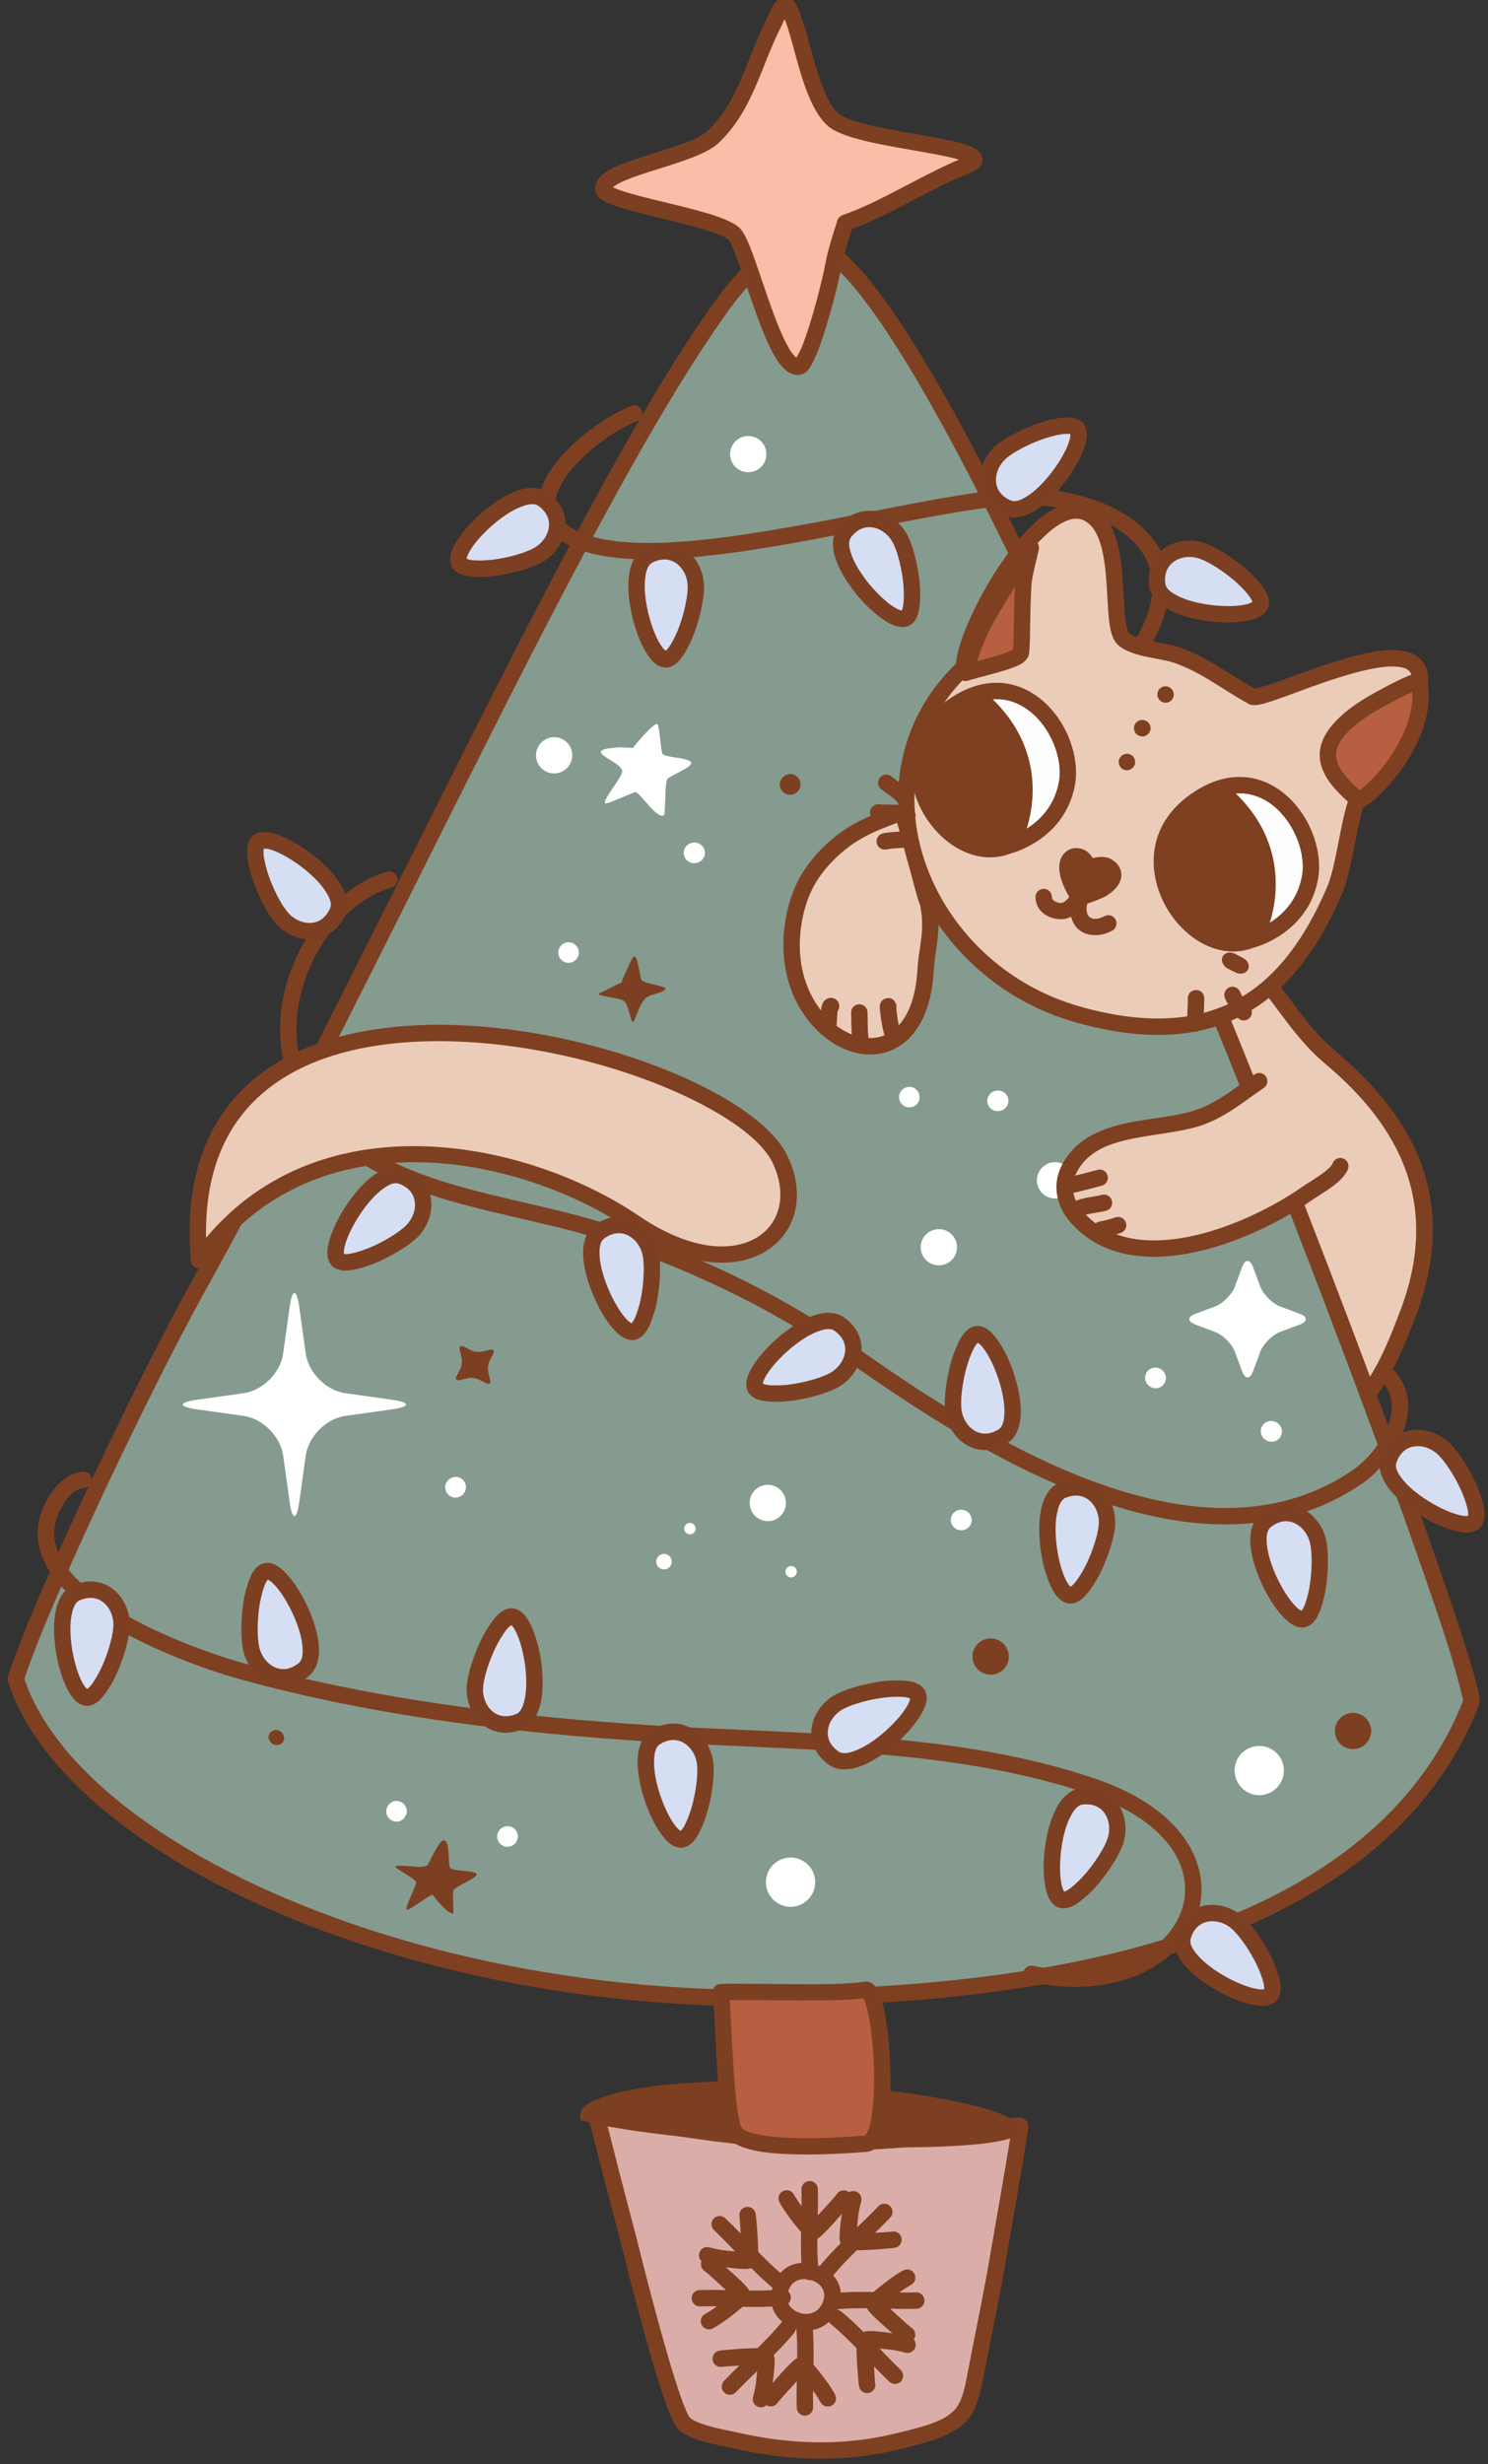 <?xml version="1.0" encoding="UTF-8" standalone="no"?>
<!DOCTYPE svg PUBLIC "-//W3C//DTD SVG 1.1//EN" "http://www.w3.org/Graphics/SVG/1.1/DTD/svg11.dtd">
<svg width="100%" height="100%" viewBox="0 0 3024 5007" version="1.1" xmlns="http://www.w3.org/2000/svg" xmlns:xlink="http://www.w3.org/1999/xlink" xml:space="preserve" xmlns:serif="http://www.serif.com/" style="fill-rule:evenodd;clip-rule:evenodd;stroke-linejoin:round;stroke-miterlimit:2;">
    <rect x="0" y="0" width="3024" height="5007" fill="#333333" stroke="none"/>
    <g transform="matrix(1,0,0,1,-64594,-43660)">
        <g transform="matrix(1,0,0,1,-0.333,0)">
            <g id="Tree-with-cat" transform="matrix(1,0,0,1,0,-1458.28)">
                <g transform="matrix(1,0,0,1,24812.4,0)">
                    <path d="M42565.7,47945.1C42599.9,47899.8 42622.5,47841.6 42642.6,47789.2C42727.8,47566.7 42646.8,47401.6 42484.3,47265.8C42401.5,47196.5 42350.1,47076.4 42320.7,47097C42292.5,47116.6 42215,47157.3 42196.8,47184.2C42164.8,47231.7 42317.2,47529.8 42341.9,47578.8C42398.7,47691.2 42487.7,47846.1 42565.7,47945.1Z" style="fill:rgb(235,204,184);"/>
                </g>
                <g transform="matrix(1,0,0,1,24812.4,0)">
                    <path d="M42552.6,47955.4C42555.8,47959.5 42560.7,47961.8 42565.9,47961.8C42571.1,47961.7 42575.9,47959.3 42579,47955.1C42614.1,47908.6 42637.6,47849 42658.2,47795.2C42746.4,47564.8 42663.3,47393.6 42495,47253C42437.6,47205 42395.6,47132.2 42365.5,47099.9C42357.3,47091.1 42349.5,47084.8 42342.6,47081.5C42331,47076 42320.6,47076.7 42311.1,47083.3C42294.3,47095.1 42259.7,47114.4 42230.9,47133.7C42209.4,47148.1 42191.1,47162.9 42183,47174.9C42178.7,47181.3 42176,47190.6 42175.8,47202.5C42175.5,47222.4 42182.2,47252 42193.6,47286.4C42229.2,47394.2 42309.6,47551.8 42327,47586.3C42384.3,47699.6 42474,47855.6 42552.6,47955.4ZM42328.5,47111.8C42329.5,47112.4 42331,47113.3 42332,47114.1C42334.9,47116.3 42338,47119.2 42341.2,47122.6C42371.9,47155.6 42415,47229.6 42473.7,47278.5C42630.4,47409.6 42709.2,47568.7 42627,47783.3C42610.1,47827.5 42591.4,47876 42565.1,47916.9L42565.1,47916.9C42491.2,47818.6 42409.8,47676.3 42356.8,47571.3C42339.6,47537.3 42260.3,47382.1 42225.2,47275.9C42216.6,47249.9 42210.7,47227.1 42209.4,47210C42208.8,47202.7 42208.3,47197 42210.7,47193.5C42217.1,47184 42232.3,47172.9 42249.4,47161.4C42277.5,47142.6 42311,47123.8 42328.5,47111.8Z" style="fill:rgb(126,64,33);"/>
                </g>
                <g transform="matrix(1.328,0,0,0.897,396.296,15161.8)">
                    <path d="M48366,37199.5C48403.4,37025.3 48559.1,36540.3 48642.6,36317.6C48913.7,35595 49212.1,34595.9 49425.2,34134.1C49443.9,34093.5 49519.3,33921.2 49586.8,33948.5C49825.7,34045.1 50610.2,37188.7 50593.6,37252.1C50497.8,37616 50201.4,37919.7 49507.5,37922.3C48952,37924.4 48448.5,37579.2 48366,37199.5Z" style="fill:rgb(133,155,143);"/>
                </g>
                <g transform="matrix(1.328,0,0,0.897,396.296,15161.8)">
                    <path d="M48354.1,37193.8C48353.3,37197.5 48353.3,37201.5 48354.1,37205.2C48387.8,37360.6 48489.9,37511.2 48637.3,37634.8C48855,37817.3 49171.8,37942.2 49507.6,37940.9C50209.6,37938.3 50508.4,37627 50605.2,37258.8C50606,37255.8 50606.8,37249.4 50605.8,37239.5C50603.7,37219.2 50594.5,37171.1 50579.2,37101.1C50504.2,36757.8 50281.6,35873.9 50060.7,35127.4C49931.5,34690.9 49802.8,34301.4 49704.3,34093.6C49678.4,34038.9 49654.4,33996.6 49633.1,33968.8C49617.5,33948.6 49603,33935.8 49590.1,33930.6C49559.4,33918.2 49526.9,33940.1 49498,33976.1C49458.9,34025 49426.3,34098.6 49414.8,34123.6C49201.6,34585.7 48902.9,35585.5 48631.7,36308.6C48547.8,36532.1 48391.6,37019 48354.1,37193.8ZM50581.1,37248.1C50485.8,37606.5 50191.5,37901.2 49507.5,37903.7C49176.6,37905 48864.2,37782.3 48649.6,37602.4C48510.6,37485.8 48412.7,37345.8 48379.2,37199.4L48379.2,37199.4C48418.6,37021.3 48571.3,36546.1 48653.6,36326.7C48924.5,35604.5 49222.6,34606 49435.6,34144.5C49446.5,34120.9 49477.2,34050.9 49514.2,34004.6C49536.2,33977.1 49560.1,33957 49583.5,33966.4C49593.5,33970.5 49604.5,33981 49616.5,33996.8C49636.7,34023 49659.2,34063.2 49683.8,34115C49781.6,34321.4 49909.3,34708.6 50037.7,35142.3C50258.2,35887.5 50480.4,36769.9 50555.3,37112.5C50570.5,37181.7 50579.9,37240.3 50581.1,37248.1Z" style="fill:rgb(126,64,33);"/>
                </g>
                <g transform="matrix(20.433,0,0,20.433,29021.4,311.974)">
                    <path d="M1873.72,2364.97C1873.72,2363.97 1874.53,2363.17 1875.52,2363.17C1876.52,2363.17 1877.33,2363.97 1877.33,2364.97C1877.33,2365.97 1876.52,2366.77 1875.52,2366.77C1874.53,2366.77 1873.72,2365.97 1873.72,2364.97Z" style="fill:rgb(125,63,33);"/>
                </g>
                <g transform="matrix(20.433,0,0,20.433,28285,160.791)">
                    <path d="M1873.72,2364.97C1873.72,2363.97 1874.53,2363.17 1875.52,2363.17C1876.52,2363.17 1877.33,2363.97 1877.33,2364.97C1877.33,2365.97 1876.52,2366.77 1875.52,2366.77C1874.53,2366.77 1873.72,2365.97 1873.72,2364.97Z" style="fill:rgb(125,63,33);"/>
                </g>
                <g transform="matrix(1,0,0,1,53519.6,8084.1)">
                    <path d="M12012.4,40073.3C12021.3,40067.3 12024.4,40055.5 12019.1,40045.9C12013.6,40035.8 12001,40032.1 11990.9,40037.6C11989.5,40038.4 11988.5,40039.1 11987.3,40040C11978.3,40047.2 11976.9,40060.4 11984.1,40069.3C11991,40078 12003.5,40079.6 12012.4,40073.3ZM12011.7,40073.7L12010.9,40074.2C12011.1,40074 12011.4,40073.9 12011.7,40073.7ZM12012.2,40073.4L12012.1,40073.5L12012.1,40073.4L12012.2,40073.4ZM12012.7,40073.1C12012.9,40072.9 12013.1,40072.7 12013.3,40072.5L12012.7,40073.1Z" style="fill:white;"/>
                </g>
                <g transform="matrix(1,0,0,1,54199.6,6656.05)">
                    <path d="M12012.4,40073.3C12021.3,40067.3 12024.4,40055.5 12019.1,40045.9C12013.6,40035.8 12001,40032.1 11990.9,40037.6C11989.5,40038.4 11988.5,40039.1 11987.3,40040C11978.3,40047.2 11976.9,40060.4 11984.1,40069.3C11991,40078 12003.5,40079.6 12012.4,40073.3ZM12011.7,40073.7L12010.9,40074.2C12011.1,40074 12011.4,40073.9 12011.7,40073.7ZM12012.2,40073.4L12012.1,40073.5L12012.1,40073.4L12012.2,40073.4ZM12012.7,40073.1C12012.9,40072.9 12013.1,40072.7 12013.3,40072.5L12012.7,40073.1Z" style="fill:rgb(125,63,33);"/>
                </g>
                <g transform="matrix(1,0,0,1,53373.9,8466.44)">
                    <path d="M12006.7,40324.9L12006.7,40324.9L12006.7,40325L12006.5,40325.4L12006.4,40325.7L12006.3,40325.9L12006.3,40326.1L12006.2,40326.4L12006.2,40326.6L12006.1,40326.9L12006,40327.2L12006,40327.3L12005.9,40327.4L12005.8,40327.9L12005.7,40328.3C12005.6,40329.3 12005.4,40330.3 12005.4,40331.4L12005.4,40331.4L12005.4,40331.5L12005.4,40331.9L12005.4,40332.2C12005.4,40333.7 12005.5,40335.1 12005.8,40336.3C12006.7,40340.9 12009.1,40345.1 12012.9,40348.3C12014.1,40349.3 12015.4,40350.1 12016.8,40350.8C12019.4,40352.1 12022.1,40352.8 12024.9,40353C12026.8,40353.4 12031.6,40354 12037.8,40349.5C12039.5,40348.4 12040.9,40347.1 12042.2,40345.5C12042.5,40345.1 12046,40339 12046.2,40338.1C12048.5,40330.6 12046.3,40325.1 12044.2,40321.6C12041.1,40316.3 12036.3,40312.3 12028.5,40311.4C12027.7,40311.3 12021.5,40309 12012.9,40316.2C12010,40318.6 12007.9,40321.6 12006.7,40324.9ZM12037.8,40349.5C12038.4,40349.1 12039,40348.7 12039.6,40348.2C12035.2,40351.8 12029.7,40353.4 12024.4,40352.9L12024.6,40353L12024.9,40353C12029.4,40353.3 12034,40352.1 12037.8,40349.5ZM12020,40352L12020,40352.1L12019.6,40351.9L12020,40352ZM12011.8,40347.2C12012,40347.5 12012.3,40347.7 12012.6,40348L12012.9,40348.3C12013.4,40348.6 12013.8,40349 12014.3,40349.3C12015.1,40349.9 12016,40350.4 12016.8,40350.8L12017.6,40351.2C12017.9,40351.3 12018.3,40351.5 12018.7,40351.6L12019.4,40351.9C12016.4,40350.8 12013.6,40349.1 12011.3,40346.7L12011.8,40347.2ZM12042.3,40345.4L12042.2,40345.5L12042.2,40345.5L12042.3,40345.4C12042.6,40345 12043,40344.6 12043.3,40344.1L12042.3,40345.4ZM12005.4,40331.2L12005.4,40331.4L12005.4,40331.5L12005.4,40332.2C12005.4,40333.6 12005.5,40335 12005.8,40336.3L12005.9,40336.9L12006,40337.2C12005.5,40335.2 12005.3,40333.2 12005.4,40331.2Z" style="fill:white;"/>
                </g>
                <g transform="matrix(1,0,0,1,55200.8,6813.18)">
                    <path d="M11728,41120.5L11728.2,41120.6L11728.2,41120.7L11728.3,41120.7L11728.3,41120.8L11729,41121.3L11729.1,41121.4C11735.9,41126.8 11745.8,41127.5 11753.5,41122.5C11763.1,41116.2 11765.8,41103.3 11759.5,41093.6C11757.4,41090.5 11755.4,41088.6 11752.2,41086.7C11742.3,41080.9 11729.5,41084.1 11723.6,41094C11718.3,41102.9 11720.4,41114.1 11728,41120.5ZM11728.7,41121.1C11727.2,41119.8 11725.8,41118.3 11724.6,41116.5C11725.7,41118.1 11726.8,41119.4 11728,41120.5L11728.2,41120.7L11728.3,41120.8L11728.7,41121.1L11728.8,41121.2L11729.1,41121.4C11729.6,41121.8 11730.2,41122.2 11730.9,41122.6C11730.1,41122.1 11729.4,41121.6 11728.7,41121.1Z" style="fill:white;"/>
                </g>
                <g transform="matrix(1,0,0,1,55328.1,6410.13)">
                    <path d="M10681.8,40461.4C10692.7,40459.4 10700.2,40449 10698.6,40438C10696.9,40426.6 10686.4,40418.7 10675,40420.3C10674.1,40420.5 10673.2,40420.7 10672.3,40420.8C10661.1,40423.2 10653.9,40434.3 10656.2,40445.5C10658.6,40456.8 10669.6,40464 10680.9,40461.6L10681.8,40461.4Z" style="fill:white;"/>
                </g>
                <g transform="matrix(20.433,0,0,20.433,27713.9,1.658)">
                    <path d="M1879.51,2357.48C1879.51,2356.49 1880.31,2355.68 1881.31,2355.68C1882.31,2355.68 1883.11,2356.49 1883.11,2357.48C1883.11,2358.48 1882.31,2359.29 1881.31,2359.29C1880.31,2359.29 1879.51,2358.48 1879.51,2357.48Z" style="fill:white;"/>
                </g>
                <g transform="matrix(20.433,0,0,20.433,28814.7,1112.45)">
                    <path d="M1827.25,2340.83C1827.25,2339.48 1828.35,2338.38 1829.7,2338.38C1831.05,2338.38 1832.15,2339.48 1832.15,2340.83C1832.15,2342.18 1831.05,2343.28 1829.7,2343.28C1828.35,2343.28 1827.25,2342.18 1827.25,2340.83Z" style="fill:white;"/>
                </g>
                <g transform="matrix(1,0,0,1,55766.2,7959.26)">
                    <path d="M11420.3,40048.3C11410.3,40043.5 11398.2,40047.3 11392.9,40057.1C11387.4,40067.2 11391.2,40079.9 11401.3,40085.4C11403.3,40086.5 11405.1,40087.3 11407.4,40087.8C11418.5,40090.7 11429.9,40083.9 11432.7,40072.8C11435.3,40062.6 11429.9,40052.1 11420.3,40048.3ZM11418.7,40047.8L11419.6,40048L11419.5,40048L11418.7,40047.8ZM11418.7,40047.8C11418.4,40047.6 11418.1,40047.6 11417.7,40047.5L11418.7,40047.8Z" style="fill:white;"/>
                </g>
                <g transform="matrix(1,0,0,1,54906.3,6955.44)">
                    <path d="M10860.8,40109.9C10860.8,40109.9 10860.8,40109.8 10860.9,40109.8C10867.2,40100.2 10864.6,40087.3 10855,40080.9C10845.5,40074.5 10832.5,40077.1 10826.2,40086.7C10826.1,40086.8 10826.1,40086.8 10826.1,40086.8C10819.7,40096.4 10822.3,40109.3 10831.9,40115.7C10841.5,40122.1 10854.4,40119.5 10860.8,40109.9Z" style="fill:white;"/>
                </g>
                <g transform="matrix(1,0,0,1,55292.8,6687.72)">
                    <path d="M11140.1,40678.4C11144.6,40680.9 11147.2,40680.6 11147.7,40680.6C11146.3,40680.5 11144.9,40680.2 11143.6,40679.8L11143.4,40679.7L11143.4,40679.7L11143.4,40679.7L11143.2,40679.7C11142.1,40679.3 11141.1,40678.9 11140.1,40678.4C11139.6,40678.1 11139.1,40677.9 11138.6,40677.5C11140.1,40678.5 11141.6,40679.2 11143.2,40679.7L11143.4,40679.7L11143.6,40679.8C11144.5,40680.1 11145.5,40680.3 11146.5,40680.4C11147.2,40680.5 11147.7,40680.6 11147.7,40680.6L11147.7,40680.6C11155.3,40681.3 11163,40677.7 11167.3,40670.8C11173.3,40661 11170.3,40648.2 11160.6,40642.1C11154.6,40638.4 11151.4,40639 11151.3,40639C11140.3,40638.1 11130.4,40645.9 11128.8,40656.9C11127.6,40665.9 11132.3,40674.5 11140.1,40678.4Z" style="fill:white;"/>
                </g>
                <g transform="matrix(1,0,0,1,55552.1,6618.02)">
                    <path d="M11067.2,40716.4C11067.5,40716.4 11067.8,40716.3 11068.1,40716.3C11056.6,40717.1 11047.9,40727 11048.7,40738.5C11049.5,40750 11059.5,40758.6 11071,40757.8C11072.1,40757.8 11073.2,40757.7 11074.3,40757.5C11085.7,40755.5 11093.3,40744.7 11091.3,40733.4C11089.3,40722.1 11078.6,40714.4 11067.2,40716.4Z" style="fill:white;"/>
                </g>
                <g transform="matrix(1,0,0,1,54127.1,8088.67)">
                    <path d="M12416.6,40138.5C12425.9,40140.5 12435.8,40136 12440,40127C12444.8,40116.6 12440.3,40104.1 12429.9,40099.3C12427.4,40098.1 12425,40097.5 12422.3,40097.2C12410.9,40096.1 12400.7,40104.5 12399.6,40116C12398.5,40126.8 12406,40136.6 12416.6,40138.5ZM12417.5,40138.6C12417.7,40138.7 12418,40138.7 12418.3,40138.7L12417.5,40138.6ZM12413.5,40137.5L12414.2,40137.8C12414.6,40137.9 12414.9,40138 12415.2,40138.1L12416,40138.3C12415.2,40138.1 12414.3,40137.9 12413.5,40137.5Z" style="fill:white;"/>
                </g>
                <g transform="matrix(1,0,0,1,53354.4,8698.72)">
                    <path d="M12278,40170.9C12278.7,40170.7 12279.3,40170.4 12280,40170.1L12280.1,40170.1L12280.3,40170L12280.8,40169.7L12280.9,40169.7C12288.9,40165.7 12293.7,40156.8 12292.1,40147.6C12290.2,40136.2 12279.5,40128.6 12268.1,40130.5C12263.5,40131.3 12260,40133 12256.6,40136.3C12248.4,40144.3 12248.2,40157.5 12256.2,40165.7C12262,40171.7 12270.6,40173.4 12278,40170.9ZM12277,40171.1L12276.3,40171.3L12276.6,40171.3L12277,40171.1ZM12284.8,40166.9C12283,40168.5 12281,40169.7 12278.8,40170.6L12278.1,40170.8L12277.2,40171.1L12278,40170.9L12278.7,40170.6L12278.8,40170.6L12279.1,40170.5L12280,40170.1L12280.3,40170L12280.9,40169.7C12282.2,40169 12283.5,40168.1 12284.8,40166.9Z" style="fill:white;"/>
                </g>
                <g transform="matrix(11.22,0,0,11.22,46661.8,21185.4)">
                    <path d="M1823.25,2381.4L1821.94,2377.87C1821.4,2376.41 1819.77,2374.79 1818.31,2374.25L1814.79,2372.93C1813.33,2372.39 1813.33,2371.51 1814.79,2370.97L1818.31,2369.66C1819.77,2369.11 1821.4,2367.49 1821.94,2366.03L1823.25,2362.5C1823.79,2361.04 1824.67,2361.04 1825.22,2362.5L1826.53,2366.03C1827.07,2367.49 1828.7,2369.11 1830.16,2369.66L1833.68,2370.97C1835.14,2371.51 1835.14,2372.39 1833.68,2372.93L1830.16,2374.25C1828.7,2374.79 1827.07,2376.41 1826.53,2377.87L1825.22,2381.4C1824.67,2382.86 1823.79,2382.86 1823.25,2381.4Z" style="fill:white;"/>
                </g>
                <g transform="matrix(20.412,0.912,-0.912,20.412,31495.7,-1248.8)">
                    <path d="M1850.12,2365.03C1850.12,2363.68 1851.22,2362.59 1852.57,2362.59C1853.92,2362.59 1855.02,2363.68 1855.02,2365.03C1855.02,2366.38 1853.92,2367.48 1852.57,2367.48C1851.22,2367.48 1850.12,2366.38 1850.12,2365.03Z" style="fill:white;"/>
                </g>
                <g transform="matrix(20.433,0,0,20.433,29046.6,-962.707)">
                    <path d="M1842.85,2372.59C1842.85,2371.6 1843.66,2370.79 1844.65,2370.79C1845.65,2370.79 1846.46,2371.6 1846.46,2372.59C1846.46,2373.59 1845.65,2374.4 1844.65,2374.4C1843.66,2374.4 1842.85,2373.59 1842.85,2372.59Z" style="fill:white;"/>
                </g>
                <g transform="matrix(-6.355,-1.136,-1.136,6.355,76239.4,43881.1)">
                    <path d="M1447.27,953.128C1447.27,951.777 1448.36,950.682 1449.71,950.682C1451.07,950.682 1452.16,951.777 1452.16,953.128C1452.16,954.479 1451.07,955.574 1449.71,955.574C1448.36,955.574 1447.27,954.479 1447.27,953.128Z" style="fill:white;"/>
                </g>
                <g transform="matrix(-6.355,-1.136,-1.136,6.355,76296.4,43662.8)">
                    <path d="M1444.44,976.303C1444.44,975.307 1445.25,974.5 1446.24,974.5C1447.24,974.5 1448.05,975.307 1448.05,976.303C1448.05,977.299 1447.24,978.106 1446.24,978.106C1445.25,978.106 1444.44,977.299 1444.44,976.303Z" style="fill:white;"/>
                </g>
                <g transform="matrix(-6.355,-1.136,-1.136,6.355,76502,43750.3)">
                    <path d="M1444.44,976.303C1444.44,975.307 1445.25,974.5 1446.24,974.5C1447.24,974.5 1448.05,975.307 1448.05,976.303C1448.05,977.299 1447.24,978.106 1446.24,978.106C1445.25,978.106 1444.44,977.299 1444.44,976.303Z" style="fill:white;"/>
                </g>
                <g transform="matrix(-6.564,-8.324,-8.324,6.564,83119,53660.5)">
                    <path d="M1450.31,964.858L1448.9,964.207C1448.32,963.938 1448.32,963.5 1448.9,963.231L1450.31,962.58C1450.9,962.31 1451.59,961.619 1451.86,961.035L1452.51,959.627C1452.78,959.043 1453.22,959.043 1453.48,959.627L1454.14,961.035C1454.41,961.619 1455.1,962.31 1455.68,962.58L1457.09,963.231C1457.67,963.5 1457.67,963.938 1457.09,964.207L1455.68,964.858C1455.1,965.128 1454.41,965.82 1454.14,966.403L1453.48,967.812C1453.22,968.395 1452.78,968.395 1452.51,967.812L1451.86,966.403C1451.59,965.82 1450.9,965.128 1450.31,964.858Z" style="fill:rgb(125,63,33);"/>
                </g>
                <g transform="matrix(0.412,0.238,-0.221,0.382,65157.5,30162.1)">
                    <circle cx="19453.9" cy="36274" r="33.981" style="fill:rgb(125,63,33);"/>
                </g>
                <g transform="matrix(0.441,0.255,-0.255,0.441,54804.1,28869.1)">
                    <path d="M36283.7,19312.3C36283.6,19312.4 36283.5,19312.4 36283.3,19312.4C36282.7,19312.5 36289.9,19272.1 36290.6,19268.4C36293.1,19256.4 36307.9,19183.7 36319.5,19181.2C36329.5,19179.1 36384.1,19264.8 36397.1,19273.1C36412.1,19282.7 36493,19234.1 36513.2,19245.6C36530.8,19255.6 36464,19337.7 36464.6,19351.6C36465.7,19375.9 36530.2,19475.1 36524.4,19483.7C36507.8,19508.7 36407.2,19457.4 36382.8,19458.3C36376.6,19458.5 36318.7,19542.5 36305.3,19553.9C36304.1,19555 36299.4,19559.9 36297.5,19558.7C36282.7,19548.9 36304.4,19438.4 36293.8,19415.1C36278.2,19380.9 36116.5,19424 36208.1,19356.4C36217.5,19349.4 36226.9,19342.1 36237.1,19336.3C36249.8,19329.1 36270.4,19318.3 36283.7,19312.3Z" style="fill:white;"/>
                </g>
                <g transform="matrix(0.542,0,0,0.542,46266,36635)">
                    <path d="M36148.3,19334.8C36147.8,19335 36147.2,19334.9 36147.3,19334.3C36148.9,19323.3 36156.7,19310.3 36161,19300.2C36164,19293.2 36186.2,19239.4 36192.9,19238C36209.6,19234.4 36213.8,19317.8 36223.2,19327.2C36235.1,19339.1 36310.6,19348.6 36311.5,19357.7C36312.9,19371.7 36251.8,19379.2 36237.1,19393.6C36214.9,19415.4 36210.3,19443.5 36196.4,19470.9C36194.1,19475.5 36192.2,19483.1 36187.9,19482.7C36186.2,19482.6 36184.3,19476.1 36183.8,19475C36176.7,19457.7 36170.7,19415 36154.8,19403.9C36137,19391.4 36061.5,19387.4 36061,19377.9C36060.9,19375.9 36064.6,19374.6 36065.8,19374.1C36092.6,19363.4 36121.1,19344.5 36148.3,19334.8Z" style="fill:rgb(125,63,33);"/>
                </g>
                <g transform="matrix(0.649,0.111,-0.105,0.611,43889,32959.5)">
                    <path d="M36392.7,19493.1C36396.1,19491.1 36398.8,19481.3 36398.8,19481C36403,19467.1 36418.6,19404.9 36430.9,19401.6C36452.6,19395.7 36456.5,19478.6 36465.9,19487.1C36476.9,19496.9 36541,19479.7 36549.6,19492.6C36555.8,19501.9 36489.7,19545.6 36487.7,19556.9C36485.6,19569.1 36501,19631.7 36498.9,19632.3C36479.2,19637.3 36426.4,19583.3 36426.1,19583.3C36417.6,19584.4 36363,19648.1 36355.6,19646.2C36353.5,19645.6 36354.1,19639.8 36354.2,19638.4C36354.8,19617.3 36372.1,19561.9 36369.3,19551.7C36366.5,19541.4 36297.7,19518.2 36298.1,19513.3C36298.7,19506.5 36355.7,19502.3 36363.4,19501.7C36376.9,19500.6 36386.8,19496.5 36392.7,19493.1Z" style="fill:rgb(125,63,33);"/>
                </g>
                <g transform="matrix(20.433,0,0,20.433,28064.9,-2558.89)">
                    <path d="M1860.38,2378.5C1860.38,2377.5 1861.19,2376.7 1862.18,2376.7C1863.18,2376.7 1863.99,2377.5 1863.99,2378.5C1863.99,2379.5 1863.18,2380.3 1862.18,2380.3C1861.19,2380.3 1860.38,2379.5 1860.38,2378.5Z" style="fill:white;"/>
                </g>
                <g transform="matrix(20.433,0,0,20.433,29420.2,-1094.06)">
                    <path d="M1813.01,2385.68C1813.01,2384.68 1813.82,2383.88 1814.82,2383.88C1815.81,2383.88 1816.62,2384.68 1816.62,2385.68C1816.62,2386.68 1815.81,2387.48 1814.82,2387.48C1813.82,2387.48 1813.01,2386.68 1813.01,2385.68Z" style="fill:white;"/>
                </g>
                <g transform="matrix(17.695,10.216,-10.216,17.695,57257.1,-14291.3)">
                    <path d="M1848.27,2376.04C1848.27,2375.04 1849.08,2374.23 1850.07,2374.23C1851.07,2374.23 1851.87,2375.04 1851.87,2376.04C1851.87,2377.03 1851.07,2377.84 1850.07,2377.84C1849.08,2377.84 1848.27,2377.03 1848.27,2376.04Z" style="fill:white;"/>
                </g>
                <g transform="matrix(24.167,0,0,24.167,30856.5,24579.6)">
                    <path d="M1420.38,976.128L1419.84,972.237C1419.61,970.625 1418.12,969.135 1416.51,968.909L1412.62,968.364C1411,968.138 1411,967.772 1412.62,967.546L1416.51,967C1418.12,966.775 1419.61,965.285 1419.84,963.673L1420.38,959.781C1420.61,958.169 1420.97,958.169 1421.2,959.781L1421.74,963.673C1421.97,965.285 1423.46,966.775 1425.07,967L1428.96,967.546C1430.58,967.772 1430.58,968.138 1428.96,968.364L1425.07,968.909C1423.46,969.135 1421.97,970.625 1421.74,972.237L1421.2,976.128C1420.97,977.74 1420.61,977.74 1420.38,976.128Z" style="fill:white;"/>
                </g>
                <g transform="matrix(1,0,0,1,24812.4,0)">
                    <path d="M41065.2,45943C41019.1,45959.7 40934.1,46018.2 40896.8,46079.9C40880.1,46107.5 40872.9,46135.9 40879.6,46161.9C40884.2,46179.8 40895.3,46196.9 40915.4,46212C40943,46232.7 40981.8,46245.2 41028.6,46250.9C41094.9,46259 41178.1,46253.7 41267.2,46241.8C41485.4,46212.7 41740.4,46143.8 41867.6,46144.1C42007.7,46144.4 42181.9,46220.7 42105.5,46387C42079.6,46443.4 42039.3,46491.2 42000.6,46538.4C41994.7,46545.5 41995.8,46556 42002.9,46561.8C42010,46567.7 42020.5,46566.6 42026.3,46559.5C42066.8,46510.2 42108.7,46459.9 42135.8,46400.9C42224.6,46207.7 42030.4,46111.2 41867.7,46110.8C41739.5,46110.5 41482.6,46179.4 41262.8,46208.8C41176.8,46220.3 41096.6,46225.7 41032.6,46217.8C40992.5,46212.9 40959,46203 40935.3,46185.3C40922.5,46175.7 40914.9,46165.1 40911.9,46153.6C40907.3,46135.6 40913.8,46116.2 40925.4,46097.1C40958.8,46041.8 41035.2,45989.3 41076.5,45974.3C41085.2,45971.2 41089.7,45961.6 41086.5,45953C41083.4,45944.3 41073.8,45939.9 41065.2,45943Z" style="fill:rgb(126,64,33);"/>
                </g>
                <g transform="matrix(1,0,0,1,24812.4,0)">
                    <path d="M40568.7,46889.5C40487.4,46912.7 40413.9,46988.2 40376.8,47080.8C40339.6,47173.5 40338.9,47282.7 40400.9,47372.5C40469.6,47472 40575.7,47522.3 40692,47556.8C40804.3,47590 40926,47608.5 41030.2,47645.6C41200.8,47706.2 41356.2,47779.8 41504.4,47884.1C41661.6,47994.6 41885.4,48142.4 42109.5,48195.5C42262.2,48231.6 42415.1,48224.1 42548.4,48134C42583.1,48110.5 42624.6,48062.7 42638.6,48012.1C42648.7,47975.7 42645.2,47938 42617.8,47905.6C42611.8,47898.6 42601.3,47897.7 42594.3,47903.7C42587.3,47909.6 42586.4,47920.1 42592.3,47927.2C42617.1,47956.4 42613.4,47991.9 42598.9,48023.8C42583.1,48058.6 42554.4,48089.7 42529.7,48106.3C42404.5,48191.1 42260.7,48197 42117.2,48163C41897.2,48110.9 41677.9,47965.3 41523.6,47856.8C41372.8,47750.8 41214.8,47675.8 41041.4,47614.2C40936.7,47576.9 40814.3,47558.3 40701.5,47524.8C40592.7,47492.6 40492.6,47446.6 40428.3,47353.6C40373,47273.5 40374.6,47175.9 40407.7,47093.2C40440.8,47010.6 40505.3,46942.3 40577.8,46921.6C40586.7,46919 40591.8,46909.8 40589.3,46901C40586.8,46892.1 40577.5,46887 40568.7,46889.5Z" style="fill:rgb(126,64,33);"/>
                </g>
                <g transform="matrix(0.585,0.012,-0.008,0.396,39798.9,39760.6)">
                    <path d="M45744.5,23129.3C45291,23179.5 44765.6,23007.5 44767.2,23013.9C44781.7,23075.2 44793,23137.2 44804.3,23199.2C44826.9,23323.7 44887.1,23634 44889.5,23646.3C44901,23706.9 45050.8,24537.4 45098.7,24598.4C45137.2,24647.3 45236.1,24666.9 45291.5,24683.4C45465.2,24735.3 45646.3,24738.7 45817.6,24675.8C46095.1,24573.9 46082.5,24527.1 46116.9,24233.1C46138,24053.7 46161.2,23874.5 46178.8,23694.8C46182.4,23658 46247.8,23041 46244,23036.1C46238.1,23028.6 46003.8,23100.6 45744.5,23129.3Z" style="fill:rgb(219,173,168);"/>
                </g>
                <g transform="matrix(0.585,0.012,-0.008,0.396,39798.9,39760.6)">
                    <path d="M45742.4,23087.3C45337.2,23132.2 44874.3,22998 44786.8,22975.5C44771.5,22971.5 44762.6,22972.2 44761.2,22972.7C44748.3,22976.8 44743.5,22989 44741.2,22996.7C44738.3,23006.1 44737.6,23016.5 44740.3,23027.9C44754.6,23088.2 44765.7,23149.1 44776.8,23210.1C44799.4,23334.8 44859.7,23645.4 44862,23657.7C44871.3,23706.4 44969.5,24249.9 45033,24496.7C45051.3,24567.8 45069,24616.1 45080.1,24630.2C45098,24653 45126.8,24671.4 45159.4,24685.2C45202.3,24703.3 45252.1,24714.6 45285.9,24724.7C45463.7,24777.8 45649.1,24781 45824.4,24716.6C45972.2,24662.3 46041.8,24619.2 46079.9,24554C46118.4,24488.4 46126.5,24398 46145,24240.3C46166.1,24060.5 46189.3,23880.9 46207,23700.8C46210.2,23667.6 46263.7,23163.5 46271.6,23059.5C46272.9,23041.5 46272.4,23030.4 46272,23027.8C46270.2,23014.7 46265.6,23008 46262.6,23004.3C46260.5,23001.5 46250.8,22991.7 46232.9,22994.3C46188.3,23000.7 45975.4,23061.5 45742.4,23087.3L45742.4,23087.3ZM44808.8,23066.8C44947.5,23103.6 45371.5,23212.8 45746.7,23171.3L45746.7,23171.3C45949.3,23148.9 46136.8,23100 46212.1,23083.3C46198.6,23233.1 46153.6,23658.4 46150.6,23688.7C46133,23868.1 46109.9,24046.9 46088.9,24225.9C46080.4,24298.2 46074.9,24355.3 46067,24401.8C46060.2,24441.8 46052,24473.1 46036.9,24498.9C46003.3,24556.1 45940.4,24587.3 45810.7,24634.9C45643.5,24696.3 45466.7,24692.8 45297.2,24642.1C45264.5,24632.4 45216.5,24621.7 45175.1,24604.2C45151.6,24594.3 45130.2,24582.9 45117.3,24566.5C45113.3,24561.3 45109.3,24547.3 45103.4,24528.4C45091.3,24489.1 45076.9,24431.3 45061.6,24363.9C45000.5,24095.7 44924.9,23677.2 44916.9,23634.9C44914.6,23622.6 44854.4,23312.7 44831.8,23188.3C44824.4,23147.7 44817,23107.2 44808.8,23066.8Z" style="fill:rgb(126,64,33);"/>
                </g>
                <g transform="matrix(0.447,0,0,0.447,45618.9,42304.9)">
                    <path d="M46045,16591.8C45972,16623.2 45944,16719.2 45961.1,16779.1C45973.8,16823.7 46012.4,16860.4 46059.9,16877.1C46130.1,16901.7 46217.4,16884.3 46258.2,16792.5C46326,16640.2 46153.1,16545.2 46045,16591.8L46045,16591.8ZM46074.4,16660.3C46131.4,16635.8 46225.8,16682 46190.1,16762.2C46168.4,16810.9 46121.9,16819.8 46084.6,16806.7C46060.5,16798.2 46039.2,16781.3 46032.7,16758.6C46023.8,16727.5 46036.5,16676.6 46074.4,16660.3L46074.4,16660.3Z" style="fill:rgb(126,64,33);"/>
                </g>
                <g transform="matrix(0.518,0,0,0.551,42359.4,40580.3)">
                    <path d="M46136,16611.3C46125.3,16511.4 46136.2,16408.5 46133.3,16308.2C46132.9,16291.5 46118.1,16278.3 46100.3,16278.7C46082.5,16279.2 46068.5,16293.1 46069,16309.8C46071.9,16411.6 46061.1,16516 46072,16617.4C46073.8,16634 46089.6,16646.1 46107.3,16644.4C46124.9,16642.7 46137.8,16627.9 46136,16611.3Z" style="fill:rgb(126,64,33);"/>
                </g>
                <g transform="matrix(0.623,0,0,0.699,37526.8,38157)">
                    <path d="M46099.9,16413.2C46085.2,16397.4 46059.9,16370.1 46056.2,16365.2C46049.3,16356.3 46042.7,16347.2 46036.8,16337.7C46029.7,16326.2 46013.4,16322 46000.5,16328.4C45987.5,16334.7 45982.8,16349.3 45990,16360.8C45996.7,16371.7 46004.2,16382.1 46012.1,16392.3C46017.7,16399.5 46051.2,16440.2 46070.4,16456.6C46081.4,16466 46092.2,16469.2 46097.6,16469.5C46101.2,16469.7 46106,16469.4 46111.6,16467.2C46115.4,16465.7 46122.3,16461.5 46130.5,16454.7C46157.3,16432.4 46212.5,16374.9 46221.5,16363.2C46229.9,16352.4 46226.8,16337.5 46214.6,16330C46202.5,16322.6 46185.8,16325.3 46177.4,16336.2C46170.5,16345.1 46122.4,16391.5 46099.9,16413.2Z" style="fill:rgb(126,64,33);"/>
                </g>
                <g transform="matrix(0.366,-0.366,0.389,0.389,42839.7,60166.4)">
                    <path d="M46136,16611.3C46125.3,16511.4 46136.2,16408.5 46133.3,16308.2C46132.9,16291.5 46118.1,16278.3 46100.3,16278.7C46082.5,16279.2 46068.5,16293.1 46069,16309.8C46071.9,16411.6 46061.1,16516 46072,16617.4C46073.8,16634 46089.6,16646.1 46107.3,16644.4C46124.9,16642.7 46137.8,16627.9 46136,16611.3Z" style="fill:rgb(126,64,33);"/>
                </g>
                <g transform="matrix(0.44,-0.44,0.494,0.494,37709,61870)">
                    <path d="M46099.9,16413.2C46085.2,16397.4 46059.9,16370.1 46056.2,16365.2C46049.3,16356.3 46042.7,16347.2 46036.8,16337.7C46029.7,16326.2 46013.4,16322 46000.5,16328.4C45987.5,16334.7 45982.8,16349.3 45990,16360.8C45996.7,16371.7 46004.2,16382.1 46012.1,16392.3C46017.7,16399.5 46051.2,16440.2 46070.4,16456.6C46081.4,16466 46092.2,16469.2 46097.6,16469.5C46101.2,16469.7 46106,16469.4 46111.6,16467.2C46115.4,16465.7 46122.3,16461.5 46130.5,16454.7C46157.3,16432.4 46212.5,16374.9 46221.5,16363.2C46229.9,16352.4 46226.8,16337.5 46214.6,16330C46202.5,16322.6 46185.8,16325.3 46177.4,16336.2C46170.5,16345.1 46122.4,16391.5 46099.9,16413.2Z" style="fill:rgb(126,64,33);"/>
                </g>
                <g transform="matrix(3.17084e-17,-0.518,0.551,3.37169e-17,57030.4,73668.4)">
                    <path d="M46136,16611.3C46125.3,16511.4 46136.2,16408.5 46133.3,16308.2C46132.9,16291.5 46118.1,16278.3 46100.3,16278.7C46082.5,16279.2 46068.5,16293.1 46069,16309.8C46071.9,16411.6 46061.1,16516 46072,16617.4C46073.8,16634 46089.6,16646.1 46107.3,16644.4C46124.9,16642.7 46137.8,16627.9 46136,16611.3Z" style="fill:rgb(126,64,33);"/>
                </g>
                <g transform="matrix(3.81262e-17,-0.623,0.699,4.27775e-17,54607,78501)">
                    <path d="M46099.9,16413.2C46085.2,16397.4 46059.9,16370.1 46056.2,16365.2C46049.3,16356.3 46042.7,16347.2 46036.8,16337.7C46029.7,16326.2 46013.4,16322 46000.5,16328.4C45987.5,16334.7 45982.8,16349.3 45990,16360.8C45996.7,16371.7 46004.2,16382.1 46012.1,16392.3C46017.7,16399.5 46051.2,16440.2 46070.4,16456.6C46081.4,16466 46092.2,16469.2 46097.6,16469.5C46101.2,16469.7 46106,16469.4 46111.6,16467.2C46115.4,16465.7 46122.3,16461.5 46130.5,16454.7C46157.3,16432.4 46212.5,16374.9 46221.5,16363.2C46229.9,16352.4 46226.8,16337.5 46214.6,16330C46202.5,16322.6 46185.8,16325.3 46177.4,16336.2C46170.5,16345.1 46122.4,16391.5 46099.9,16413.2Z" style="fill:rgb(126,64,33);"/>
                </g>
                <g transform="matrix(0.366,0.366,-0.389,0.389,55862.7,26395.3)">
                    <path d="M46136,16611.3C46125.3,16511.4 46136.2,16408.5 46133.3,16308.2C46132.9,16291.5 46118.1,16278.3 46100.3,16278.7C46082.5,16279.2 46068.5,16293.1 46069,16309.8C46071.9,16411.6 46061.1,16516 46072,16617.4C46073.8,16634 46089.6,16646.1 46107.3,16644.4C46124.9,16642.7 46137.8,16627.9 46136,16611.3Z" style="fill:rgb(126,64,33);"/>
                </g>
                <g transform="matrix(0.44,0.44,-0.494,0.494,54159.1,21264.5)">
                    <path d="M46099.9,16413.2C46085.2,16397.4 46059.9,16370.1 46056.2,16365.2C46049.3,16356.3 46042.7,16347.2 46036.8,16337.7C46029.7,16326.2 46013.4,16322 46000.5,16328.4C45987.5,16334.7 45982.8,16349.3 45990,16360.8C45996.7,16371.7 46004.2,16382.1 46012.1,16392.3C46017.7,16399.5 46051.2,16440.2 46070.4,16456.6C46081.4,16466 46092.2,16469.2 46097.6,16469.5C46101.2,16469.7 46106,16469.4 46111.6,16467.2C46115.4,16465.7 46122.3,16461.5 46130.5,16454.7C46157.3,16432.4 46212.5,16374.9 46221.5,16363.2C46229.9,16352.4 46226.8,16337.5 46214.6,16330C46202.5,16322.6 46185.8,16325.3 46177.4,16336.2C46170.5,16345.1 46122.4,16391.5 46099.9,16413.2Z" style="fill:rgb(126,64,33);"/>
                </g>
                <g transform="matrix(3.17084e-17,0.518,-0.551,3.37169e-17,75442.7,25912.4)">
                    <path d="M46136,16611.3C46125.3,16511.4 46136.2,16408.5 46133.3,16308.2C46132.9,16291.5 46118.1,16278.3 46100.3,16278.7C46082.5,16279.2 46068.5,16293.1 46069,16309.8C46071.9,16411.6 46061.1,16516 46072,16617.4C46073.8,16634 46089.6,16646.1 46107.3,16644.4C46124.9,16642.7 46137.8,16627.9 46136,16611.3Z" style="fill:rgb(126,64,33);"/>
                </g>
                <g transform="matrix(3.81262e-17,0.623,-0.699,4.27775e-17,77866.1,21079.8)">
                    <path d="M46099.9,16413.2C46085.2,16397.4 46059.9,16370.1 46056.2,16365.2C46049.3,16356.3 46042.7,16347.2 46036.8,16337.7C46029.7,16326.2 46013.4,16322 46000.5,16328.4C45987.5,16334.7 45982.8,16349.3 45990,16360.8C45996.7,16371.7 46004.2,16382.1 46012.1,16392.3C46017.7,16399.5 46051.2,16440.2 46070.4,16456.6C46081.4,16466 46092.2,16469.2 46097.6,16469.5C46101.2,16469.7 46106,16469.4 46111.6,16467.2C46115.4,16465.7 46122.3,16461.5 46130.5,16454.7C46157.3,16432.4 46212.5,16374.9 46221.5,16363.2C46229.9,16352.4 46226.8,16337.5 46214.6,16330C46202.5,16322.6 46185.8,16325.3 46177.4,16336.2C46170.5,16345.1 46122.4,16391.5 46099.9,16413.2Z" style="fill:rgb(126,64,33);"/>
                </g>
                <g transform="matrix(-0.518,6.34168e-17,-6.74338e-17,-0.551,90110.5,58996.2)">
                    <path d="M46136,16611.3C46125.3,16511.4 46136.2,16408.5 46133.3,16308.2C46132.9,16291.5 46118.1,16278.3 46100.3,16278.7C46082.5,16279.2 46068.5,16293.1 46069,16309.8C46071.9,16411.6 46061.1,16516 46072,16617.4C46073.8,16634 46089.6,16646.1 46107.3,16644.4C46124.9,16642.7 46137.8,16627.9 46136,16611.3Z" style="fill:rgb(126,64,33);"/>
                </g>
                <g transform="matrix(-0.623,7.62524e-17,-8.55549e-17,-0.699,94943,61419.6)">
                    <path d="M46099.9,16413.2C46085.2,16397.4 46059.9,16370.1 46056.2,16365.2C46049.3,16356.3 46042.7,16347.2 46036.8,16337.7C46029.7,16326.2 46013.4,16322 46000.5,16328.4C45987.5,16334.7 45982.8,16349.3 45990,16360.8C45996.7,16371.7 46004.2,16382.1 46012.1,16392.3C46017.7,16399.5 46051.2,16440.2 46070.4,16456.6C46081.4,16466 46092.2,16469.2 46097.6,16469.5C46101.2,16469.7 46106,16469.4 46111.6,16467.2C46115.4,16465.7 46122.3,16461.5 46130.5,16454.7C46157.3,16432.4 46212.5,16374.9 46221.5,16363.2C46229.9,16352.4 46226.8,16337.5 46214.6,16330C46202.5,16322.6 46185.8,16325.3 46177.4,16336.2C46170.5,16345.1 46122.4,16391.5 46099.9,16413.2Z" style="fill:rgb(126,64,33);"/>
                </g>
                <g transform="matrix(-0.366,-0.366,0.389,-0.389,76606.5,73184.8)">
                    <path d="M46136,16611.3C46125.3,16511.4 46136.2,16408.5 46133.3,16308.2C46132.9,16291.5 46118.1,16278.3 46100.3,16278.7C46082.5,16279.2 46068.5,16293.1 46069,16309.8C46071.9,16411.6 46061.1,16516 46072,16617.4C46073.8,16634 46089.6,16646.1 46107.3,16644.4C46124.9,16642.7 46137.8,16627.9 46136,16611.3Z" style="fill:rgb(126,64,33);"/>
                </g>
                <g transform="matrix(-0.44,-0.44,0.494,-0.494,78310.1,78315.5)">
                    <path d="M46099.9,16413.2C46085.2,16397.4 46059.9,16370.1 46056.2,16365.2C46049.3,16356.3 46042.7,16347.2 46036.8,16337.7C46029.7,16326.2 46013.4,16322 46000.5,16328.4C45987.5,16334.7 45982.8,16349.3 45990,16360.8C45996.7,16371.7 46004.2,16382.1 46012.1,16392.3C46017.7,16399.5 46051.2,16440.2 46070.4,16456.6C46081.4,16466 46092.2,16469.2 46097.6,16469.5C46101.2,16469.7 46106,16469.4 46111.6,16467.2C46115.4,16465.7 46122.3,16461.5 46130.5,16454.7C46157.3,16432.4 46212.5,16374.9 46221.5,16363.2C46229.9,16352.4 46226.8,16337.5 46214.6,16330C46202.5,16322.6 46185.8,16325.3 46177.4,16336.2C46170.5,16345.1 46122.4,16391.5 46099.9,16413.2Z" style="fill:rgb(126,64,33);"/>
                </g>
                <g transform="matrix(-0.366,0.366,-0.389,-0.389,89630.4,39416.7)">
                    <path d="M46136,16611.3C46125.3,16511.4 46136.2,16408.5 46133.3,16308.2C46132.9,16291.5 46118.1,16278.3 46100.3,16278.7C46082.5,16279.2 46068.5,16293.1 46069,16309.8C46071.9,16411.6 46061.1,16516 46072,16617.4C46073.8,16634 46089.6,16646.1 46107.3,16644.4C46124.9,16642.7 46137.8,16627.9 46136,16611.3Z" style="fill:rgb(126,64,33);"/>
                </g>
                <g transform="matrix(-0.44,0.44,-0.494,-0.494,94761.1,37713.2)">
                    <path d="M46099.9,16413.2C46085.2,16397.4 46059.9,16370.1 46056.2,16365.2C46049.3,16356.3 46042.7,16347.2 46036.8,16337.7C46029.7,16326.2 46013.4,16322 46000.5,16328.4C45987.5,16334.7 45982.8,16349.3 45990,16360.8C45996.7,16371.7 46004.2,16382.1 46012.1,16392.3C46017.7,16399.5 46051.2,16440.2 46070.4,16456.6C46081.4,16466 46092.2,16469.2 46097.6,16469.5C46101.2,16469.7 46106,16469.4 46111.6,16467.2C46115.4,16465.7 46122.3,16461.5 46130.5,16454.7C46157.3,16432.4 46212.5,16374.9 46221.5,16363.2C46229.9,16352.4 46226.8,16337.5 46214.6,16330C46202.5,16322.6 46185.8,16325.3 46177.4,16336.2C46170.5,16345.1 46122.4,16391.5 46099.9,16413.2Z" style="fill:rgb(126,64,33);"/>
                </g>
                <g transform="matrix(1,0,0,1,24812.4,0)">
                    <path d="M40962,49426.3C40955.3,49404.9 40974,49391.9 40997,49383.1C41190.1,49308.5 41730.4,49364.5 41832,49421.1C41976,49501.3 41449.6,49480.1 41379.7,49476.2C41270.1,49470 41067.6,49455.4 40962,49426.3Z" style="fill:rgb(125,63,33);"/>
                </g>
                <g transform="matrix(1,0,0,1,24812.4,0)">
                    <path d="M41246.6,49166C41253.5,49225.6 41254.6,49409.4 41274.4,49448.7C41297.7,49495.2 41523.9,49475.4 41542.3,49473.9C41596.2,49469.6 41574.8,49154.7 41540.5,49161.3C41488.7,49171.2 41292.1,49163.4 41246.6,49166Z" style="fill:rgb(183,95,64);"/>
                </g>
                <g transform="matrix(1,0,0,1,24812.4,0)">
                    <path d="M41245.7,49149.4C41241.1,49149.7 41236.8,49151.8 41233.9,49155.3C41230.9,49158.8 41229.5,49163.4 41230.1,49167.9C41234.8,49209.6 41236.8,49312.1 41244.4,49383.3C41247.9,49416.5 41253,49443.4 41259.5,49456.2C41263.7,49464.6 41271.7,49472.1 41283.6,49477.8C41296.8,49484.1 41315.4,49488.6 41336.9,49491.5C41413.8,49501.6 41530.5,49491.6 41543.6,49490.5C41552.4,49489.8 41560.5,49485.5 41567.3,49477C41573.8,49469 41579.2,49456.2 41583.1,49439.8C41595.7,49385.8 41593.2,49287.8 41582.6,49222.4C41577.7,49192 41570.5,49168.3 41563.1,49157.5C41555.4,49146.1 41545.8,49143.3 41537.3,49144.9C41486,49154.7 41290.8,49146.8 41245.7,49149.4ZM41536.9,49178.7C41537.8,49180.5 41538.9,49182.9 41539.7,49185C41543.6,49195.6 41546.9,49210.4 41549.7,49227.8C41559.7,49289.2 41562.5,49381.4 41550.6,49432.2C41548.9,49439.7 41546.8,49446.2 41544.3,49451.4C41543.1,49453.7 41540.8,49456.6 41540.1,49457.4C41524,49458.7 41414.2,49468.1 41341.2,49458.4C41326.5,49456.5 41313.3,49453.8 41303.1,49449.9C41296.6,49447.4 41291.3,49445.3 41289.3,49441.3C41283.9,49430.5 41280.5,49407.7 41277.5,49379.8C41270.9,49317.3 41268.5,49230.7 41264.8,49182.2L41264.8,49182.2C41327.5,49181.3 41482.4,49186.2 41536.9,49178.7Z" style="fill:rgb(125,63,33);"/>
                </g>
                <g transform="matrix(-3.009,0,0,-2.986,175082,103305)">
                    <path d="M36148.3,19334.8C36147.8,19335 36154.2,19317.5 36156.1,19306.7C36159.2,19289 36172.7,19238.5 36179.3,19237.1C36196,19233.5 36213.8,19317.8 36223.2,19327.2C36235.1,19339.1 36310.6,19348.6 36311.5,19357.7C36312.9,19371.7 36251.8,19379.2 36237.1,19393.6C36214.9,19415.4 36210.3,19443.5 36196.4,19470.9C36194.1,19475.5 36192.2,19483.1 36187.9,19482.7C36186.2,19482.6 36184.3,19476.1 36183.8,19475C36176.7,19457.7 36170.7,19415 36154.8,19403.9C36137,19391.4 36061.5,19387.4 36061,19377.9C36060.9,19375.9 36064.6,19374.6 36065.8,19374.1C36092.6,19363.4 36121.1,19344.5 36148.3,19334.8Z" style="fill:rgb(250,190,168);"/>
                </g>
                <g transform="matrix(-3.009,0,0,-2.986,175082,103305)">
                    <path d="M36143.7,19330.6C36117.3,19340.5 36089.7,19358.6 36063.8,19368.9C36062.5,19369.5 36059.6,19370.7 36057.9,19372.3C36056.2,19374 36055.4,19376 36055.5,19378.1C36055.6,19379.9 36056.3,19381.8 36058,19383.5C36059.7,19385.2 36063,19386.9 36067.6,19388.4C36079.8,19392.2 36103.3,19395.4 36123.2,19399.5C36135.5,19402 36146.4,19404.8 36151.7,19408.5C36157.3,19412.4 36161.2,19421 36164.6,19430.6C36170.5,19447.1 36174.4,19466.7 36178.7,19477.1C36179.1,19478.2 36180.8,19483.3 36182.5,19485.4C36184,19487.4 36185.9,19488.2 36187.4,19488.3C36190.4,19488.6 36193.1,19487.4 36195.3,19485C36197.7,19482.3 36199.5,19477.1 36201.4,19473.4C36208.3,19459.6 36213,19445.6 36218.7,19432.4C36224.1,19419.8 36230.4,19407.9 36241,19397.6C36244.7,19393.9 36251.7,19391 36259.8,19388.1C36273.5,19383.2 36289.9,19378.8 36301,19374C36306.6,19371.7 36311,19369 36313.5,19366.4C36316.3,19363.5 36317.4,19360.4 36317.1,19357.2C36316.9,19355.5 36316.2,19353.8 36314.5,19352.1C36312.8,19350.5 36309.6,19348.6 36305.1,19347C36290.9,19341.7 36261.9,19336.1 36242.5,19330C36235.3,19327.8 36229.6,19325.7 36227.1,19323.3C36225.4,19321.6 36223.7,19317 36221.4,19310.9C36215.3,19294.3 36207.5,19267.8 36199.3,19250.7C36196,19243.7 36192.4,19238.2 36189,19235.1C36185.4,19231.9 36181.7,19230.8 36178.1,19231.6C36176.9,19231.9 36175.6,19232.5 36174.2,19233.8C36172.9,19235.1 36171.3,19237.4 36169.7,19240.7C36162.6,19255.2 36153.2,19291.2 36150.6,19305.8C36149.2,19313.7 36145.4,19325.2 36143.7,19330.6ZM36189.2,19473.5C36190,19471.7 36190.7,19469.9 36191.5,19468.4C36205.6,19440.4 36210.5,19411.8 36233.3,19389.6C36237.8,19385.1 36246.2,19381.1 36256.1,19377.6C36269.5,19372.7 36285.7,19368.5 36296.7,19363.8C36300.1,19362.3 36302.9,19360.9 36304.8,19359.3C36304.9,19359.2 36305,19359.2 36305.1,19359.1C36304.7,19358.9 36304.3,19358.7 36304,19358.5C36301.1,19357.3 36297.3,19356 36292.8,19354.7C36276.4,19350 36252.1,19345.1 36236.1,19339.7C36228.2,19337 36222.2,19334.1 36219.3,19331.2C36217,19328.9 36214.1,19323 36211.1,19314.8C36205,19298.5 36197.4,19272.4 36189.4,19255.6C36187.2,19251 36185,19247.1 36182.7,19244.5C36182.2,19244 36181.7,19243.5 36181.2,19243.1L36181.2,19243C36180.2,19244.8 36178.4,19248.2 36177.1,19251.4C36170.8,19267.6 36163.7,19295.5 36161.5,19307.7C36159.9,19316.9 36154.5,19333.4 36153.8,19335.5C36153.5,19337.5 36152.2,19339.2 36150.3,19340L36150.1,19340.1L36150.1,19340.1L36150,19340.1C36124.1,19349.3 36097,19367 36071.4,19377.9C36073.7,19378.6 36076.3,19379.2 36079.3,19379.9C36093.4,19383 36113.7,19385.9 36130.4,19389.6C36142.4,19392.3 36152.6,19395.5 36158,19399.3C36165.1,19404.3 36170.7,19414.7 36175.1,19426.9C36180.9,19443.1 36184.7,19462.5 36188.9,19472.8L36189.2,19473.5ZM36150.1,19329.6C36149.1,19329.2 36147.8,19329 36146.5,19329.5C36147.7,19329.1 36149,19329.1 36150.1,19329.6ZM36150.3,19329.6L36150.1,19329.6L36150.3,19329.6L36150.3,19329.6ZM36151.5,19330.3L36151.5,19330.3L36151.5,19330.3ZM36152.8,19331.6C36152.4,19331 36152,19330.6 36151.5,19330.3C36152,19330.7 36152.4,19331.1 36152.8,19331.6Z" style="fill:rgb(125,63,33);"/>
                </g>
                <g transform="matrix(0.803,0,0,0.813,57148.2,18536.4)">
                    <path d="M11626.4,34982.5C11626.1,34982.6 11622.2,34952.3 11621.8,34952.1C11615.5,34949.7 11561.4,34723.4 11554.5,34726.1C11495.3,34749.7 11431.7,34766.6 11365.6,34833.3C11323.4,34875.9 11298.5,34921.1 11285.6,34977.5C11212.1,35298.2 11594.3,35462.7 11615.3,35122.5C11618.9,35064.3 11630.6,35040.8 11626.4,34982.5Z" style="fill:rgb(235,204,184);"/>
                </g>
                <g transform="matrix(0.803,0,0,0.813,57148.2,18536.4)">
                    <path d="M11646.6,34977.6C11646.1,34974.5 11643.1,34953 11642.4,34949.1C11641.7,34945.6 11640.4,34942.8 11638.9,34940.6L11638.5,34939.5C11627.1,34907.8 11589.7,34755.5 11577.2,34724.2C11571.7,34710.5 11562,34706.7 11559.2,34706.1C11554.8,34705.1 11550.6,34705.6 11546.7,34707.1C11485.2,34731.6 11419.5,34749.6 11350.7,34819C11305.7,34864.5 11279.2,34912.8 11265.4,34972.9C11217.7,35181.2 11351.7,35326.2 11468.1,35331.3C11548.4,35334.8 11626.6,35276 11636,35123.8C11639.7,35064.4 11651.4,35040.5 11647.1,34981.1C11647,34979.9 11646.9,34978.7 11646.6,34977.6ZM11543.2,34752.5C11558.4,34800.3 11589.2,34925 11599.5,34953.3C11600.2,34955.3 11601,34957.1 11601.9,34958.7C11602.7,34964.6 11605.1,34981.6 11605.8,34985.5C11609.6,35041.5 11598.1,35064.6 11594.6,35121.3C11587.2,35241.2 11533.1,35293.1 11469.9,35290.3C11431.8,35288.6 11392.3,35267.8 11360.7,35233.1C11310.8,35178.4 11281.2,35089.6 11305.9,34982C11317.9,34929.5 11341,34887.4 11380.4,34847.7C11436.9,34790.6 11491.7,34771.9 11543.2,34752.5Z" style="fill:rgb(126,64,33);"/>
                </g>
                <g transform="matrix(0.779,0.199,-0.197,0.788,64662.5,17440.1)">
                    <path d="M11040,34057.3C10820.9,34393.9 11113.7,34818.9 11534.2,34828.2C11902.1,34836.4 12041.2,34645 12085.8,34366.3C12095.7,34304.8 12075.7,34170.8 12086.9,34131.1C12093.8,34106.5 12116.9,34084.4 12129.2,34062.2C12171.8,33985.1 12183,33897.7 12167.5,33811.1C12139.3,33653.5 11798.2,33957.8 11765.5,33949.6C11693.4,33931.6 11628.3,33901.4 11552.3,33895.6C11517.1,33893 11443,33907.5 11412.3,33888.7C11366.2,33860.4 11354.6,33620.8 11243.1,33606.1C11116.2,33589.4 11015.8,33971.4 11040,34057.3Z" style="fill:rgb(235,204,184);"/>
                </g>
                <g transform="matrix(0.779,0.199,-0.197,0.788,64662.5,17440.1)">
                    <path d="M11018,34053.5C10799.1,34402 11099.8,34839.2 11533.6,34848.7C11724.6,34853 11855.9,34804.4 11945.5,34719.6C12034.9,34635.1 12083.2,34513.7 12106.3,34369.4C12112.4,34331.5 12107.7,34266.8 12105.2,34212.3C12103.7,34179.7 12102.7,34151.2 12106.8,34136.6C12109.7,34126.4 12116.2,34117 12122.9,34107.6C12131.6,34095.5 12140.9,34083.8 12147.4,34072C12192.2,33990.8 12204.2,33898.7 12187.9,33807.4C12183.3,33781.4 12171.5,33765.1 12155.9,33755.5C12134.8,33742.6 12104.1,33742.3 12068.3,33753.5C11988.4,33778.4 11877.1,33859.1 11809.8,33903.5C11792.3,33915.1 11771.9,33926 11766.7,33928.7C11695,33910.3 11629.8,33880.9 11554,33875.2C11532.5,33873.5 11496.8,33878.1 11464.9,33878C11448.4,33877.9 11433,33877.2 11423.3,33871.2C11420.9,33869.8 11419.2,33866.9 11417.1,33863.6C11413.6,33857.8 11410.3,33850.6 11407,33842.3C11395.8,33813.9 11385.3,33774.4 11371.8,33735.6C11357.4,33693.8 11339.4,33652.8 11314.7,33624.9C11295.9,33603.6 11273.2,33589.4 11245.9,33585.8C11201.3,33579.9 11157.1,33612.8 11121.2,33669.1C11069.7,33749.7 11031.8,33877.3 11019.8,33967.9C11015.1,34003.2 11014.6,34033.2 11018,34053.5ZM11057.5,34068.3C11060.7,34063.3 11061.6,34057.3 11060,34051.6C11055.4,34035.3 11056.4,34007.1 11060.9,33973C11072.2,33887.5 11107.6,33767 11156.2,33690.8C11170,33669.2 11184.7,33651.3 11200.5,33639.5C11213.2,33630 11226.4,33624.6 11240.2,33626.4C11262.4,33629.4 11279.1,33644.4 11293,33664.3C11309.5,33687.8 11321.9,33718.3 11332.6,33749.1C11348.7,33795.6 11360.9,33842.8 11374.7,33872C11382.6,33888.7 11391.9,33900.3 11401.3,33906.1C11416.2,33915.2 11439.2,33918.9 11464.5,33919C11495.3,33919.1 11529.8,33914.5 11550.6,33916.1C11625.4,33921.7 11689.3,33951.8 11760.3,33969.5C11764,33970.4 11769,33970.7 11775.1,33969.2C11780.9,33967.8 11789.4,33964.1 11799.8,33958.2C11846.5,33931.6 11946.8,33854.5 12032.4,33812.5C12058.7,33799.5 12083.5,33789.9 12104.5,33787.1C12116.1,33785.5 12126.2,33785.7 12133.9,33790.4C12141,33794.8 12145,33802.9 12147.1,33814.8C12161.7,33896.8 12151.3,33979.5 12111,34052.4C12105.3,34062.9 12096.9,34073.2 12089.2,34083.9C12079.6,34097.3 12071,34111.2 12066.9,34125.7C12062.1,34142.8 12062.1,34176.2 12063.8,34214.4C12066.1,34266 12071.1,34327.3 12065.4,34363.2C12043.8,34497.6 12000.2,34611.3 11917,34690C11833.9,34768.6 11711.7,34811.6 11534.8,34807.7C11130.7,34798.8 10846.9,34391.8 11057.5,34068.3Z" style="fill:rgb(126,64,33);"/>
                </g>
                <g transform="matrix(0.803,0,0,0.813,55882.4,19409.4)">
                    <path d="M13154.6,33641.3C13144.9,33636.7 13132.2,33634.4 13118.7,33633.6C13103,33632.6 13086,33633.6 13073.7,33632.5C13062.3,33631.4 13052.2,33639.7 13051.2,33651C13050.1,33662.3 13058.5,33672.3 13069.9,33673.3C13080.6,33674.3 13094.8,33673.8 13108.8,33674.2C13119.2,33674.5 13129.4,33674.8 13136.7,33678.3C13147.1,33683.2 13159.5,33678.8 13164.4,33668.6C13169.3,33658.4 13165,33646.2 13154.6,33641.3Z" style="fill:rgb(126,64,33);"/>
                </g>
                <g transform="matrix(0.803,0,0,0.813,55882.4,19409.4)">
                    <path d="M13143.7,33699.6C13124.1,33701 13103.9,33701.2 13084.4,33704.9C13073.2,33707 13065.8,33717.7 13067.9,33728.8C13070.1,33740 13080.9,33747.3 13092.2,33745.2C13110,33741.8 13128.7,33741.8 13146.7,33740.5C13158.1,33739.7 13166.7,33729.9 13165.9,33718.6C13165.1,33707.3 13155.1,33698.8 13143.7,33699.6Z" style="fill:rgb(126,64,33);"/>
                </g>
                <g transform="matrix(0.803,0,0,0.813,55882.4,19409.4)">
                    <path d="M13153.3,33602.7C13141.7,33587.4 13120.2,33574.9 13105.4,33562.8C13096.6,33555.5 13083.5,33556.7 13076.2,33565.4C13068.9,33574.1 13070.1,33587 13078.9,33594.3C13091.4,33604.6 13110.2,33614.3 13120,33627.2C13126.9,33636.3 13139.9,33638.2 13149.1,33631.4C13158.2,33624.6 13160.1,33611.8 13153.3,33602.7Z" style="fill:rgb(126,64,33);"/>
                </g>
                <g transform="matrix(0.697,0.405,-0.4,0.705,71072.3,17634.5)">
                    <path d="M13682.3,34001.4C13682.5,34001.7 13688.5,34012.4 13692.2,34019.6C13698.7,34031.8 13705,34044.2 13711.2,34056.5C13716.2,34066.7 13728.6,34070.7 13738.9,34065.6C13749.1,34060.4 13753.3,34048.1 13748.2,34037.9C13741.9,34025.3 13735.5,34012.8 13729,34000.3C13724.9,33992.4 13719.4,33982.5 13718.3,33980.7C13717,33978.4 13715.9,33977.3 13715.8,33977.1C13708.2,33968.5 13699.8,33970 13697.2,33970.4C13691.5,33971.3 13686.8,33974.1 13683.4,33978.9C13681.5,33981.4 13678.7,33986 13679.6,33993.4C13680,33996.3 13680.9,33999 13682.3,34001.4Z" style="fill:rgb(126,64,33);"/>
                </g>
                <g transform="matrix(0.769,0.237,-0.234,0.778,64457.8,17438.3)">
                    <path d="M13758.1,33993.1C13768.4,34006.7 13787.8,34018.5 13800.9,34029.5C13809.5,34036.8 13822.6,34035.7 13830.1,34027.1C13837.5,34018.4 13836.5,34005.4 13827.8,33998.1C13816.8,33988.9 13800,33979.7 13791.4,33968.3C13784.5,33959.3 13771.5,33957.5 13762.3,33964.3C13753.2,33971.2 13751.3,33984 13758.1,33993.1Z" style="fill:rgb(126,64,33);"/>
                </g>
                <g transform="matrix(0.803,0,0,0.813,57148.2,18536.4)">
                    <path d="M12863.3,34396.7C12870.5,34395.6 12849.8,34402.2 12843.1,34405C12825.3,34412.3 12808.1,34421 12791.1,34429.9C12758,34447.2 12724,34465.3 12694.9,34488.7C12597,34567.2 12626.7,34625.2 12710.9,34695.4C12715,34698.8 12728.5,34686.5 12731,34684.4C12811.9,34618.4 12888.6,34492.1 12863.3,34396.7Z" style="fill:rgb(183,95,64);"/>
                </g>
                <g transform="matrix(0.803,0,0,0.813,57148.2,18536.4)">
                    <path d="M12851.1,34380.1C12853.7,34378.2 12856.8,34377 12860.1,34376.5C12879.7,34373.5 12884.3,34389.4 12884.9,34391.7C12885.4,34393.6 12886,34396.8 12885.4,34400.4C12893.5,34440.2 12887,34484.2 12870.3,34527.4C12844.7,34594 12795.2,34658.5 12744.2,34700.2C12741.3,34702.6 12727.7,34713.4 12719.6,34715.5C12710.4,34718 12702.9,34715.5 12697.5,34711C12670.6,34688.6 12649,34667.1 12634.6,34646.1C12618.1,34621.8 12610.6,34597.7 12613.4,34572.9C12616.8,34542 12636.9,34508.8 12681.8,34472.8C12712,34448.6 12747.1,34429.7 12781.3,34411.8C12798.9,34402.6 12816.7,34393.6 12835.1,34386.1C12838.2,34384.8 12846.2,34381.9 12851.1,34380.1ZM12847.1,34425.6C12849.1,34453.5 12842.9,34483.4 12831.5,34512.9C12808.4,34572.9 12763.8,34631 12717.8,34668.6C12717.4,34669 12716,34670 12714.4,34671.3C12695.3,34654.7 12679.8,34638.9 12669,34623.2C12658.6,34607.9 12652.9,34593 12654.6,34577.4C12657.2,34554.4 12674.5,34531.4 12707.9,34504.6C12736.1,34482 12768.9,34464.7 12800.8,34448C12816,34440.1 12831.3,34432.3 12847.1,34425.6Z" style="fill:rgb(126,64,33);"/>
                </g>
                <g transform="matrix(0.803,0,0,0.813,57148.2,18536.4)">
                    <path d="M11716.7,34377.7C11743.2,34368.3 11854.1,34346.5 11856.7,34327.7C11860.4,34301 11857.9,34239.7 11862.5,34157.4C11863.6,34135.4 11882.2,34065.1 11881.6,34065.2C11874.4,34066.4 11782.9,34218 11774.1,34233C11751.6,34271.7 11725.1,34333.2 11716.7,34377.7Z" style="fill:rgb(183,95,64);"/>
                </g>
                <g transform="matrix(0.803,0,0,0.813,57148.2,18536.4)">
                    <path d="M11696.3,34373.9C11694.9,34381.1 11697.5,34388.5 11703.2,34393.3C11708.8,34398 11716.6,34399.4 11723.6,34397C11745.3,34389.3 11821.9,34373.3 11853.1,34357.5C11869.1,34349.4 11876.1,34338.3 11877.2,34330.5C11881,34303.6 11878.6,34241.6 11883.2,34158.5C11884.2,34139.5 11899,34082.7 11901.5,34071.6C11902.8,34065.4 11902,34061.7 11901.9,34061C11900.2,34053.1 11895.4,34049.5 11892.1,34047.6C11887.8,34045.1 11883.2,34044.2 11878.1,34045C11875.7,34045.4 11868.1,34047.9 11860.7,34057.2C11840.3,34083.2 11764.1,34209.1 11756.1,34222.8C11732.6,34263.2 11705,34327.5 11696.3,34373.9ZM11841.4,34162.1C11837.7,34235.4 11839.5,34291.2 11836.8,34319.3C11833.6,34321 11827.8,34324 11822.8,34325.9C11801.3,34334.1 11770.5,34342 11745.6,34348.4L11745.6,34348.4C11757.1,34311.9 11775.8,34271.3 11792.1,34243.2C11796.2,34236.2 11818.4,34199.3 11841.4,34162.1Z" style="fill:rgb(126,64,33);"/>
                </g>
                <g transform="matrix(-7.282,0.521,-0.515,-7.369,70495.8,63465.9)">
                    <path d="M302.042,2252.03C302.042,2252.03 288.199,2254.19 284.5,2267.7C280.801,2281.21 294.9,2304.16 315.751,2290.63C336.603,2277.1 319.197,2246.72 302.042,2252.03Z" style="fill:rgb(253,253,254);"/>
                </g>
                <g transform="matrix(-7.282,0.521,-0.515,-7.369,70495.8,63465.9)">
                    <path d="M301.496,2249.83C299.741,2250.16 286.117,2253.15 282.296,2267.11C280.87,2272.32 281.789,2278.81 284.646,2284.4C287.53,2290.04 292.359,2294.73 298.514,2296.38C303.776,2297.78 310.065,2297.02 317.006,2292.52C330.82,2283.55 329.529,2267.91 322.113,2258.08C317.067,2251.39 309.23,2247.51 301.496,2249.83ZM302.402,2254.26C302.512,2254.24 302.621,2254.22 302.728,2254.18C308.672,2252.34 314.575,2255.63 318.455,2260.77C324.472,2268.75 325.705,2281.47 314.496,2288.74C314.496,2288.74 314.496,2288.74 314.496,2288.74C308.927,2292.36 303.921,2293.15 299.699,2292.02C294.789,2290.71 291.021,2286.87 288.721,2282.37C286.393,2277.82 285.541,2272.54 286.704,2268.29C290.015,2256.2 302.402,2254.26 302.402,2254.26Z" style="fill:rgb(126,64,33);"/>
                </g>
                <g transform="matrix(-7.282,0.521,-0.515,-7.369,70495.8,63465.9)">
                    <path d="M299.733,2254.74C299.733,2254.74 288.105,2275.06 307.553,2293.5C307.553,2293.5 328.626,2290.7 323.988,2267.86C320.687,2251.6 300.632,2249.2 299.733,2254.74Z" style="fill:rgb(126,64,33);"/>
                </g>
                <g transform="matrix(-7.282,0.521,-0.515,-7.369,70495.8,63465.9)">
                    <path d="M297.574,2253.94C296.139,2256.68 286.63,2276.79 305.974,2295.13C306.477,2295.6 307.171,2295.83 307.861,2295.74C307.861,2295.74 319.367,2294.18 324.504,2284.52C326.667,2280.46 327.751,2274.93 326.226,2267.42C323.643,2254.7 311.847,2249.61 304.68,2249.8C300.795,2249.91 298.204,2251.66 297.574,2253.94ZM301.72,2255.85C301.854,2255.62 301.944,2255.37 301.987,2255.1C302.03,2254.83 302.364,2254.78 302.685,2254.66C303.272,2254.44 303.998,2254.34 304.81,2254.31C310.467,2254.16 319.711,2258.26 321.75,2268.3C321.75,2268.3 321.75,2268.3 321.75,2268.3C323.008,2274.49 322.246,2279.06 320.462,2282.42C317.236,2288.48 310.823,2290.49 308.3,2291.06C291.378,2274.14 301.72,2255.85 301.72,2255.85Z" style="fill:rgb(126,64,33);"/>
                </g>
                <g transform="matrix(85.562,44.918,2.033,-3.966,-1.17868e+06,-436401)">
                    <path d="M13755.1,33884.4C13755,33884.4 13755,33884.4 13754.9,33884.4C13754.8,33884.4 13754.7,33882.8 13754.7,33880.7C13754.7,33878.6 13754.8,33877 13754.9,33876.9C13755,33876.9 13755,33876.9 13755.1,33877C13755.2,33877 13755.3,33878.7 13755.3,33880.8C13755.3,33882.9 13755.2,33884.5 13755.1,33884.4Z" style="fill:rgb(126,64,33);"/>
                </g>
                <g transform="matrix(-7.282,0.521,-0.515,-7.369,70001.8,63274.6)">
                    <path d="M302.042,2252.03C302.042,2252.03 288.199,2254.19 284.5,2267.7C280.801,2281.21 294.9,2304.16 315.751,2290.63C336.603,2277.1 319.197,2246.72 302.042,2252.03Z" style="fill:rgb(253,253,254);"/>
                </g>
                <g transform="matrix(-7.282,0.521,-0.515,-7.369,70001.8,63274.6)">
                    <path d="M301.496,2249.83C299.741,2250.16 286.117,2253.15 282.296,2267.11C280.87,2272.32 281.789,2278.81 284.646,2284.4C287.53,2290.04 292.359,2294.73 298.514,2296.38C303.776,2297.78 310.065,2297.02 317.006,2292.52C330.82,2283.55 329.529,2267.91 322.113,2258.08C317.067,2251.39 309.23,2247.51 301.496,2249.83ZM302.402,2254.26C302.512,2254.24 302.621,2254.22 302.728,2254.18C308.672,2252.34 314.575,2255.63 318.455,2260.77C324.472,2268.75 325.705,2281.47 314.496,2288.74C314.496,2288.74 314.496,2288.74 314.496,2288.74C308.927,2292.36 303.921,2293.15 299.699,2292.02C294.789,2290.71 291.021,2286.87 288.721,2282.37C286.393,2277.82 285.541,2272.54 286.704,2268.29C290.015,2256.2 302.402,2254.26 302.402,2254.26Z" style="fill:rgb(126,64,33);"/>
                </g>
                <g transform="matrix(-7.282,0.521,-0.515,-7.369,70001.8,63274.6)">
                    <path d="M299.733,2254.74C299.733,2254.74 288.105,2275.06 307.553,2293.5C307.553,2293.5 328.626,2290.7 323.988,2267.86C320.687,2251.6 300.632,2249.2 299.733,2254.74Z" style="fill:rgb(126,64,33);"/>
                </g>
                <g transform="matrix(-7.282,0.521,-0.515,-7.369,70001.8,63274.6)">
                    <path d="M297.574,2253.94C296.139,2256.68 286.63,2276.79 305.974,2295.13C306.477,2295.6 307.171,2295.83 307.861,2295.74C307.861,2295.74 319.367,2294.18 324.504,2284.52C326.667,2280.46 327.751,2274.93 326.226,2267.42C323.643,2254.7 311.847,2249.61 304.68,2249.8C300.795,2249.91 298.204,2251.66 297.574,2253.94ZM301.72,2255.85C301.854,2255.62 301.944,2255.37 301.987,2255.1C302.03,2254.83 302.364,2254.78 302.685,2254.66C303.272,2254.44 303.998,2254.34 304.81,2254.31C310.467,2254.16 319.711,2258.26 321.75,2268.3C321.75,2268.3 321.75,2268.3 321.75,2268.3C323.008,2274.49 322.246,2279.06 320.462,2282.42C317.236,2288.48 310.823,2290.49 308.3,2291.06C291.378,2274.14 301.72,2255.85 301.72,2255.85Z" style="fill:rgb(126,64,33);"/>
                </g>
                <g transform="matrix(0.801,0.062,-0.061,0.811,59333.2,17844)">
                    <path d="M11968.1,34963.7C11968.1,34961.4 11924.6,34909.1 11935,34877.4C11938.5,34866.6 11948.4,34860.3 11959.7,34862.1C11976.5,34864.8 11979,34880.8 11991,34886.1C11996.4,34888.5 12013.4,34870.9 12033.8,34881.1C12070.8,34899.6 12037.3,34932.6 12017.5,34942.5C11995.8,34953.4 11981.2,34960.4 11968.1,34963.7Z" style="fill:rgb(124,63,32);"/>
                </g>
                <g transform="matrix(0.801,0.062,-0.061,0.811,59333.2,17844)">
                    <path d="M11949.5,34972.8C11950.9,34975.6 11953,34978.1 11955.6,34980.1C11960.6,34983.9 11967.1,34985.2 11973.3,34983.6C11987.4,34980 12003.4,34972.6 12026.9,34960.8C12039.3,34954.6 12055.7,34941.3 12064.2,34926.6C12072.2,34912.6 12073.8,34897.6 12066.5,34884.1C12062.5,34876.5 12055.4,34868.9 12043.2,34862.8C12026.9,34854.7 12006.7,34859.6 11995.8,34863.3C11993.8,34860.9 11991.8,34858.4 11989.6,34856.1C11983.1,34849.3 11975,34843.8 11963.1,34841.9C11941.3,34838.4 11922.1,34850.3 11915.3,34871.1C11910.2,34886.7 11913.3,34906 11921,34924.3C11930.1,34945.9 11944.9,34966 11949.5,34972.8ZM12029.5,34903C12029.4,34903.5 12029.2,34904.3 12029,34904.8C12028.2,34906.4 12027.1,34908 12026,34909.5C12021,34915.9 12013.8,34921.4 12008.2,34924.2C11995.4,34930.6 11985.4,34935.6 11976.6,34939.2L11976.3,34938.7C11969.9,34929.1 11961.1,34915.1 11956.6,34901.1C11954.6,34894.9 11953,34888.9 11954.7,34883.7C11955,34882.9 11955.5,34882.2 11956.4,34882.3C11958.8,34882.7 11959.8,34884.6 11961,34886C11962.9,34888.2 11964.6,34890.5 11966.5,34892.6C11971,34897.7 11976.1,34902 11982.5,34904.8C11987.3,34906.9 11994.3,34907.9 12002.9,34904.7C12005.4,34903.7 12008.6,34902.1 12012.3,34900.6C12015.5,34899.2 12019.7,34897.1 12024.4,34899.4C12026.4,34900.4 12028.7,34902.3 12029.5,34903Z" style="fill:rgb(126,64,33);"/>
                </g>
                <g transform="matrix(0.801,0.062,-0.061,0.811,59333.2,17844)">
                    <path d="M11952.2,35013.5L11952.3,35013.6C11968.7,35062.2 12022.5,35063.8 12058.7,35040.1C12068.3,35033.8 12070.9,35021.1 12064.6,35011.6C12058.3,35002.2 12045.4,34999.6 12035.9,35005.9C12021.1,35015.5 11998.3,35020.2 11991.6,35000.5C11987.3,34987.8 11990.9,34974.1 11994,34961.5C11995.2,34956.4 11996.5,34951.4 11997.7,34946.3C11999.4,34938.6 11999.8,34936.2 11999.9,34935.9C12001.3,34922.2 11991.9,34917.4 11990.4,34916.4C11985.1,34913.1 11979.3,34912.1 11972.7,34914.3C11970.5,34915 11964.6,34916.8 11960.6,34924.7C11955.5,34935 11951.9,34945.8 11947.7,34955.9C11943.5,34965.8 11938.7,34975.1 11926.7,34980.6C11923.2,34982.1 11916.5,34981.3 11910.5,34979.1C11905.5,34977.4 11900.6,34974.1 11899.9,34967.6C11898.8,34956.3 11888.6,34948.1 11877.2,34949.3C11865.8,34950.5 11857.5,34960.5 11858.7,34971.8C11861.2,34996.5 11877.5,35011 11896.3,35017.7C11914,35024 11933.7,35022.4 11943.8,35017.8C11946.8,35016.5 11949.6,35015 11952.2,35013.5Z" style="fill:rgb(126,64,33);"/>
                </g>
                <g transform="matrix(0.803,0,0,0.813,57148.2,18536.4)">
                    <path d="M12665.1,35610.5C12655,35636.3 12602.6,35663.9 12581.8,35678.3C12439.7,35776.8 12139.3,35901.8 11995.9,35735.1C11968.6,35703.4 11958.2,35661.1 11976.4,35622.6C12034.8,35498.9 12210,35526.5 12317,35485.6C12371.3,35464.8 12412.6,35429.5 12459.7,35398.1" style="fill:rgb(235,204,184);"/>
                </g>
                <g transform="matrix(0.803,0,0,0.813,57148.2,18536.4)">
                    <path d="M12645.7,35603.1C12642.7,35610.7 12634.1,35617.9 12624.6,35625.2C12605.6,35639.9 12582.1,35653 12569.8,35661.5C12487.1,35718.9 12349,35785.9 12221.7,35795.1C12141,35800.9 12064.6,35783.3 12011.7,35721.8C11989.7,35696.3 11980.5,35662.3 11995.2,35631.3C12021.4,35575.7 12074.9,35555.4 12132.8,35543.1C12198.4,35529.2 12270.1,35525.5 12324.5,35504.7C12380.2,35483.4 12422.9,35447.4 12471.3,35415.1C12480.8,35408.8 12483.3,35396.1 12476.9,35386.7C12470.5,35377.3 12457.6,35374.8 12448.1,35381.1C12402.3,35411.7 12362.3,35446.3 12309.5,35466.5C12256.9,35486.6 12187.5,35489.6 12124.1,35503C12053.2,35518.1 11989.7,35545.9 11957.6,35613.9C11935.9,35659.9 11947.5,35710.6 11980.1,35748.4C12041.9,35820.3 12130.5,35842.7 12224.7,35835.9C12359.6,35826.2 12506,35755.9 12593.7,35695.1C12606.3,35686.3 12630.6,35672.6 12650.1,35657.5C12666.4,35645 12679.3,35631 12684.4,35618C12688.5,35607.4 12683.2,35595.5 12672.6,35591.4C12661.9,35587.3 12649.9,35592.6 12645.7,35603.1Z" style="fill:rgb(126,64,33);"/>
                </g>
                <g transform="matrix(0.803,0,0,0.813,57149.4,18555.4)">
                    <path d="M11975,35614.8C11973.5,35615.1 11969.3,35616 11967.2,35616.7C11963.6,35617.9 11961.1,35619.5 11959.7,35620.6C11950.6,35627.8 11950.7,35636.5 11952.8,35643.1C11956.2,35653.9 11967.9,35659.8 11978.8,35656.4C11979.7,35656.1 11980.6,35655.8 11981.4,35655.4L11984.2,35654.8C12009.6,35649.1 12034.9,35642.8 12060.1,35635.9C12071.1,35632.8 12077.6,35621.5 12074.5,35610.6C12071.4,35599.7 12060,35593.3 12049,35596.4C12024.5,35603.1 11999.8,35609.3 11975,35614.8Z" style="fill:rgb(126,64,33);"/>
                </g>
                <g transform="matrix(0.803,0,0,0.813,57148.2,18536.4)">
                    <path d="M12010,35735.9C12013.6,35733.1 12020.1,35731.9 12027.1,35730.4C12043.3,35727 12061.9,35724.9 12072.6,35721.8C12083.6,35718.7 12090,35707.3 12086.8,35696.4C12083.6,35685.5 12072.1,35679.3 12061.1,35682.4C12051.1,35685.3 12033.6,35687.1 12018.3,35690.4C12004.3,35693.3 11991.9,35697.9 11984.6,35703.5C11975.5,35710.4 11973.9,35723.3 11980.9,35732.2C11987.9,35741.2 12000.9,35742.8 12010,35735.9Z" style="fill:rgb(126,64,33);"/>
                </g>
                <g transform="matrix(0.803,0,0,0.813,57148.2,18536.4)">
                    <path d="M12065.3,35788.8L12074.1,35787.1C12085.9,35784.7 12097.2,35781 12108.7,35777.6C12119.6,35774.2 12125.8,35762.7 12122.4,35751.9C12119,35741.1 12107.4,35735 12096.5,35738.4C12086.3,35741.5 12076.2,35744.8 12065.8,35746.9C12065.2,35747.1 12056.1,35748.7 12054.3,35749.2C12038.7,35753.4 12038.7,35767.9 12038.8,35769.7C12039.1,35781 12048.6,35789.9 12060.1,35789.6C12061.9,35789.5 12063.7,35789.3 12065.3,35788.8Z" style="fill:rgb(126,64,33);"/>
                </g>
                <g transform="matrix(0.803,0,0,0.813,57148.2,18536.4)">
                    <path d="M11392.4,35223.3C11394.8,35220.4 11396.3,35216.9 11396.8,35213C11398.2,35201.7 11390.2,35191.5 11378.8,35190.1C11370.3,35189.1 11358.6,35192.4 11353.3,35207.5C11349.4,35218.7 11349.2,35248.5 11349.1,35252.3C11348.9,35263.7 11357.9,35273.1 11369.4,35273.3C11380.8,35273.6 11390.3,35264.6 11390.6,35253.3C11390.7,35251 11392,35230.5 11392.4,35223.3ZM11376.4,35230.9L11376,35230.9L11376.1,35231L11376.4,35230.9ZM11375.3,35230.9L11375.6,35230.9L11375,35230.9L11375.3,35230.9ZM11374.7,35230.9L11373.7,35230.8C11374,35230.8 11374.3,35230.9 11374.7,35230.9Z" style="fill:rgb(126,64,33);"/>
                </g>
                <g transform="matrix(0.803,0,0,0.813,57148.2,18536.4)">
                    <path d="M11427,35227.3C11427.9,35249.3 11426.9,35271.4 11429.7,35293.6C11431.1,35304.8 11441.4,35312.8 11452.8,35311.4C11464.2,35310 11472.2,35299.8 11470.8,35288.6C11468.2,35267.5 11469.3,35246.5 11468.4,35225.7C11468,35214.4 11458.3,35205.6 11446.9,35206C11435.4,35206.5 11426.5,35216 11427,35227.3Z" style="fill:rgb(126,64,33);"/>
                </g>
                <g transform="matrix(0.803,0,0,0.813,57148.2,18536.4)">
                    <path d="M11541.2,35217.2C11542.4,35212.6 11542,35207.7 11539.7,35203.2C11532,35187.5 11518.9,35190.3 11515.1,35191.3C11510.1,35192.6 11503.6,35195.7 11500.5,35204.8C11499.9,35206.5 11499.1,35209.8 11499.3,35214.4C11499.4,35219 11500.8,35228.3 11501.3,35232.5C11503.3,35249.2 11506.3,35266 11510.9,35282.2C11514,35293.1 11525.5,35299.4 11536.5,35296.3C11547.5,35293.2 11553.9,35281.9 11550.8,35271C11546.8,35256.9 11544.2,35242.2 11542.5,35227.6L11541.2,35217.2ZM11503.3,35222.6L11503.3,35222.7L11503.2,35222.5L11503.3,35222.6ZM11502.9,35222L11502.5,35221.2C11502.6,35221.5 11502.8,35221.7 11502.9,35222Z" style="fill:rgb(126,64,33);"/>
                </g>
                <g transform="matrix(0.803,0,0,0.813,57148.2,18536.4)">
                    <path d="M12203.5,34439.4C12203.6,34439.6 12206.4,34444.5 12207.5,34445.7C12208.8,34447.1 12213.9,34450.3 12214.3,34450.5C12224.4,34455 12236.3,34450.8 12241.3,34441C12245.1,34433.5 12243.8,34424.9 12238.8,34418.8L12238.8,34418.8L12238.7,34418.7L12238.5,34418.5L12238.3,34418.2L12238.1,34418L12238,34417.9L12237.9,34417.7L12237.7,34417.5L12237.4,34417.3L12237.2,34417.1L12237.1,34417L12237,34416.9C12231.1,34411.3 12222,34409.5 12214,34413.1C12203.9,34417.7 12199.3,34429.4 12203.5,34439.4ZM12214.3,34450.5L12213.5,34450.1C12213.8,34450.3 12214.3,34450.5 12214.3,34450.5L12214.3,34450.5ZM12203.5,34439.4L12203.5,34439.4C12203.5,34439.4 12203.7,34439.9 12203.9,34440.3L12203.5,34439.4Z" style="fill:rgb(126,64,33);"/>
                </g>
                <g transform="matrix(0.803,0,0,0.813,57148.2,18536.4)">
                    <path d="M12165.2,34495.5C12155.9,34494.7 12146.9,34500.3 12143.8,34509.4C12140.2,34520.2 12146,34531.8 12156.9,34535.4C12163.9,34537.7 12171.1,34537 12177.4,34531.7C12186.2,34524.4 12187.3,34511.5 12180,34502.8C12176.1,34498.3 12170.7,34495.8 12165.2,34495.5Z" style="fill:rgb(126,64,33);"/>
                </g>
                <g transform="matrix(0.803,0,0,0.813,57148.2,18536.4)">
                    <path d="M12111.3,34585C12102.8,34592.2 12101.6,34604.9 12108.7,34613.5C12115.7,34622 12128.2,34623.6 12137.1,34617.1C12137.1,34617.1 12140.6,34614.2 12141.9,34612.4C12148.6,34603.3 12146.6,34590.5 12137.3,34583.8C12129.3,34578 12118.5,34578.8 12111.3,34585ZM12137.1,34617.1L12137.1,34617.1C12137.1,34617.1 12137.6,34616.7 12137.8,34616.5L12137.1,34617.1Z" style="fill:rgb(126,64,33);"/>
                </g>
                <g transform="matrix(1,0,0,1,24829.1,4.243)">
                    <path d="M40169.8,47674.7C40395.8,47357.4 40825,47442.7 41054.7,47598.6C41270,47744.8 41420.5,47616.7 41350.7,47470.2C41240.9,47239.9 40106.6,46948.1 40169.8,47674.7Z" style="fill:rgb(235,204,184);"/>
                </g>
                <g transform="matrix(1,0,0,1,24829.1,4.243)">
                    <path d="M40153.2,47676.1C40153.8,47683.1 40158.6,47688.9 40165.4,47690.7C40172.1,47692.6 40179.3,47690 40183.3,47684.3C40403.4,47375.3 40821.7,47460.6 41045.3,47612.4C41160.3,47690.5 41258.4,47692.9 41317.9,47658.6C41380.8,47622.5 41405.1,47545.5 41365.7,47463C41348.2,47426.3 41306.8,47387.6 41248.3,47351.8C41117.9,47272.1 40901.6,47204.7 40696,47197C40517,47190.2 40346.5,47229.1 40245.4,47341.1C40177.4,47416.5 40140,47525 40153.2,47676.1ZM40184,47629.1C40181.8,47512.1 40214.2,47425.5 40270.2,47363.4C40365.2,47258 40526.4,47223.9 40694.8,47230.3C40866,47236.7 41044.9,47285.6 41172.3,47348.2C41254.2,47388.5 41314.8,47433.6 41335.6,47477.3C41366.1,47541.4 41350.1,47601.7 41301.3,47629.7C41249.3,47659.6 41164.5,47653 41064.1,47584.9C40837.5,47431.1 40421.8,47346.1 40184,47629.1L40184,47629.1Z" style="fill:rgb(126,64,33);"/>
                </g>
                <g transform="matrix(1,0,0,1,24812.4,0)">
                    <path d="M39949.3,48108.4C39915.6,48112.5 39891.1,48138.9 39875,48170C39834.5,48248.2 39872.8,48319 39943.9,48376.8C40042.3,48456.8 40203.3,48511.9 40268.5,48530C40540.4,48605.2 40832.6,48640.5 41113.7,48657.7C41402.7,48675.4 41720.7,48669.4 41998.2,48764.4C42162.1,48820.5 42213.3,48922.4 42181.4,49004.9C42149.2,49088.2 42036,49146 41881.7,49112.5C41872.7,49110.5 41863.8,49116.2 41861.9,49125.2C41859.9,49134.2 41865.6,49143.1 41874.6,49145.1C42049.8,49183.1 42176,49111.4 42212.5,49016.9C42249.3,48921.6 42198.5,48797.7 42009,48732.8C41728.7,48636.9 41407.6,48642.3 41115.7,48624.4C40837,48607.3 40547.1,48572.5 40277.4,48497.8C40214.7,48480.5 40059.6,48427.9 39965,48351C39907.5,48304.2 39871.9,48248.6 39904.6,48185.4C39915.5,48164.2 39930.5,48144.3 39953.4,48141.5C39962.5,48140.3 39969,48132 39967.9,48122.9C39966.8,48113.8 39958.4,48107.3 39949.3,48108.4Z" style="fill:rgb(126,64,33);"/>
                </g>
                <g transform="matrix(-0.314,-0.475,0.475,-0.314,69304.4,70406.5)">
                    <path d="M39030.1,17849.5C39003,17847.7 38971.3,17902 38962,17917.5C38935,17962.3 38904.2,18043.2 38898.9,18096.3C38890.6,18178.3 38957.8,18263.3 39055.2,18225.2C39159.8,18184.2 39097,17853.8 39030.1,17849.5Z" style="fill:rgb(213,222,242);"/>
                </g>
                <g transform="matrix(-0.314,-0.475,0.475,-0.314,69304.4,70406.5)">
                    <path d="M39032,17820.3C39017.3,17819.3 39001.1,17825.6 38986.2,17838.2C38964.5,17856.7 38944.3,17890.1 38936.9,17902.4C38908.1,17950.3 38875.5,18036.6 38869.8,18093.3C38863.7,18153.8 38891.8,18215.3 38940.5,18244.9C38973.8,18265.2 39016.8,18271.7 39065.9,18252.4C39098.9,18239.5 39121.7,18206.4 39132.3,18160.8C39145.3,18105.1 39141,18029.7 39126.5,17965.4C39114.7,17913 39095.8,17868.1 39075.9,17844.9C39062,17828.9 39046.5,17821.2 39032,17820.3ZM39028.2,17880.2C39030.5,17882.5 39034.4,17886.6 39036.8,17890.2C39050,17910.2 39061.3,17942.2 39069.4,17978.2C39081.9,18033.9 39086.6,18099.2 39075.3,18147.5C39069.8,18171.3 39061.7,18191.2 39044.5,18198C39015.7,18209.2 38990.5,18206.8 38971,18194.9C38940.4,18176.3 38924.2,18137.2 38928,18099.2C38933,18049.7 38961.9,17974.4 38987.1,17932.6C38992.1,17924.3 39004.1,17903.3 39018.4,17888.3C39021,17885.5 39025.5,17882.1 39028.2,17880.2Z" style="fill:rgb(125,63,33);"/>
                </g>
                <g transform="matrix(-0.544,0.168,-0.168,-0.544,91474.5,51561.3)">
                    <path d="M39030.1,17849.5C39003,17847.7 38971.3,17902 38962,17917.5C38935,17962.3 38904.2,18043.2 38898.9,18096.3C38890.6,18178.3 38957.8,18263.3 39055.2,18225.2C39159.8,18184.2 39097,17853.8 39030.1,17849.5Z" style="fill:rgb(213,222,242);"/>
                </g>
                <g transform="matrix(-0.544,0.168,-0.168,-0.544,91474.5,51561.3)">
                    <path d="M39032,17820.3C39017.3,17819.3 39001.1,17825.6 38986.2,17838.2C38964.5,17856.7 38944.3,17890.1 38936.9,17902.4C38908.1,17950.3 38875.5,18036.6 38869.8,18093.3C38863.7,18153.8 38891.8,18215.3 38940.5,18244.9C38973.8,18265.2 39016.8,18271.7 39065.9,18252.4C39098.9,18239.5 39121.7,18206.4 39132.3,18160.8C39145.3,18105.1 39141,18029.7 39126.5,17965.4C39114.7,17913 39095.8,17868.1 39075.9,17844.9C39062,17828.9 39046.5,17821.2 39032,17820.3ZM39028.2,17880.2C39030.5,17882.5 39034.4,17886.6 39036.8,17890.2C39050,17910.2 39061.3,17942.2 39069.4,17978.2C39081.9,18033.9 39086.6,18099.2 39075.3,18147.5C39069.8,18171.3 39061.7,18191.2 39044.5,18198C39015.7,18209.2 38990.5,18206.8 38971,18194.9C38940.4,18176.3 38924.2,18137.2 38928,18099.2C38933,18049.7 38961.9,17974.4 38987.1,17932.6C38992.1,17924.3 39004.1,17903.3 39018.4,17888.3C39021,17885.5 39025.5,17882.1 39028.2,17880.2Z" style="fill:rgb(125,63,33);"/>
                </g>
                <g transform="matrix(0.544,-0.168,0.168,0.544,40903.4,45157.7)">
                    <path d="M39030.1,17849.5C39003,17847.7 38971.3,17902 38962,17917.5C38935,17962.3 38904.2,18043.2 38898.9,18096.3C38890.6,18178.3 38957.8,18263.3 39055.2,18225.2C39159.8,18184.2 39097,17853.8 39030.1,17849.5Z" style="fill:rgb(213,222,242);"/>
                </g>
                <g transform="matrix(0.544,-0.168,0.168,0.544,40903.4,45157.7)">
                    <path d="M39032,17820.3C39017.3,17819.3 39001.1,17825.6 38986.2,17838.2C38964.5,17856.7 38944.3,17890.1 38936.9,17902.4C38908.1,17950.3 38875.5,18036.6 38869.8,18093.3C38863.7,18153.8 38891.8,18215.3 38940.5,18244.9C38973.8,18265.2 39016.8,18271.7 39065.9,18252.4C39098.9,18239.5 39121.7,18206.4 39132.3,18160.8C39145.3,18105.1 39141,18029.7 39126.5,17965.4C39114.7,17913 39095.8,17868.1 39075.9,17844.9C39062,17828.9 39046.5,17821.2 39032,17820.3ZM39028.2,17880.2C39030.5,17882.5 39034.4,17886.6 39036.8,17890.2C39050,17910.2 39061.3,17942.2 39069.4,17978.2C39081.9,18033.9 39086.6,18099.2 39075.3,18147.5C39069.8,18171.3 39061.7,18191.2 39044.5,18198C39015.7,18209.2 38990.5,18206.8 38971,18194.9C38940.4,18176.3 38924.2,18137.2 38928,18099.2C38933,18049.7 38961.9,17974.4 38987.1,17932.6C38992.1,17924.3 39004.1,17903.3 39018.4,17888.3C39021,17885.5 39025.5,17882.1 39028.2,17880.2Z" style="fill:rgb(125,63,33);"/>
                </g>
                <g transform="matrix(-0.55,-0.147,0.147,-0.55,85594.2,64533.2)">
                    <path d="M39030.1,17849.5C39003,17847.7 38971.3,17902 38962,17917.5C38935,17962.3 38904.2,18043.2 38898.9,18096.3C38890.6,18178.3 38957.8,18263.3 39055.2,18225.2C39159.8,18184.2 39097,17853.8 39030.1,17849.5Z" style="fill:rgb(213,222,242);"/>
                </g>
                <g transform="matrix(-0.55,-0.147,0.147,-0.55,85594.2,64533.2)">
                    <path d="M39032,17820.3C39017.3,17819.3 39001.1,17825.6 38986.2,17838.2C38964.5,17856.7 38944.3,17890.1 38936.9,17902.4C38908.1,17950.3 38875.5,18036.6 38869.8,18093.3C38863.7,18153.8 38891.8,18215.3 38940.5,18244.9C38973.8,18265.2 39016.8,18271.7 39065.9,18252.4C39098.9,18239.5 39121.7,18206.4 39132.3,18160.8C39145.3,18105.1 39141,18029.7 39126.5,17965.4C39114.7,17913 39095.8,17868.1 39075.9,17844.9C39062,17828.9 39046.5,17821.2 39032,17820.3ZM39028.2,17880.2C39030.5,17882.5 39034.4,17886.6 39036.8,17890.2C39050,17910.2 39061.3,17942.2 39069.4,17978.2C39081.9,18033.9 39086.6,18099.2 39075.3,18147.5C39069.8,18171.3 39061.7,18191.2 39044.5,18198C39015.7,18209.2 38990.5,18206.8 38971,18194.9C38940.4,18176.3 38924.2,18137.2 38928,18099.2C38933,18049.7 38961.9,17974.4 38987.1,17932.6C38992.1,17924.3 39004.1,17903.3 39018.4,17888.3C39021,17885.5 39025.5,17882.1 39028.2,17880.2Z" style="fill:rgb(125,63,33);"/>
                </g>
                <g transform="matrix(-0.347,0.452,-0.452,-0.347,88788.1,37723.8)">
                    <path d="M39030.1,17849.5C39003,17847.7 38971.3,17902 38962,17917.5C38935,17962.3 38904.2,18043.2 38898.9,18096.3C38890.6,18178.3 38957.8,18263.3 39055.2,18225.2C39159.8,18184.2 39097,17853.8 39030.1,17849.5Z" style="fill:rgb(213,222,242);"/>
                </g>
                <g transform="matrix(-0.347,0.452,-0.452,-0.347,88788.1,37723.8)">
                    <path d="M39032,17820.3C39017.3,17819.3 39001.1,17825.6 38986.2,17838.2C38964.5,17856.7 38944.3,17890.1 38936.9,17902.4C38908.1,17950.3 38875.5,18036.6 38869.8,18093.3C38863.7,18153.8 38891.8,18215.3 38940.5,18244.9C38973.8,18265.2 39016.8,18271.7 39065.9,18252.4C39098.9,18239.5 39121.7,18206.4 39132.3,18160.8C39145.3,18105.1 39141,18029.7 39126.5,17965.4C39114.7,17913 39095.8,17868.1 39075.9,17844.9C39062,17828.9 39046.5,17821.2 39032,17820.3ZM39028.2,17880.2C39030.5,17882.5 39034.4,17886.6 39036.8,17890.2C39050,17910.2 39061.3,17942.2 39069.4,17978.2C39081.9,18033.9 39086.6,18099.2 39075.3,18147.5C39069.8,18171.3 39061.7,18191.2 39044.5,18198C39015.7,18209.2 38990.5,18206.8 38971,18194.9C38940.4,18176.3 38924.2,18137.2 38928,18099.2C38933,18049.7 38961.9,17974.4 38987.1,17932.6C38992.1,17924.3 39004.1,17903.3 39018.4,17888.3C39021,17885.5 39025.5,17882.1 39028.2,17880.2Z" style="fill:rgb(125,63,33);"/>
                </g>
                <g transform="matrix(-0.314,-0.475,0.475,-0.314,69906.3,72082.6)">
                    <path d="M39030.1,17849.5C39003,17847.7 38971.3,17902 38962,17917.5C38935,17962.3 38904.2,18043.2 38898.9,18096.3C38890.6,18178.3 38957.8,18263.3 39055.2,18225.2C39159.8,18184.2 39097,17853.8 39030.1,17849.5Z" style="fill:rgb(213,222,242);"/>
                </g>
                <g transform="matrix(-0.314,-0.475,0.475,-0.314,69906.3,72082.6)">
                    <path d="M39032,17820.3C39017.3,17819.3 39001.1,17825.6 38986.2,17838.2C38964.5,17856.7 38944.3,17890.1 38936.9,17902.4C38908.1,17950.3 38875.5,18036.6 38869.8,18093.3C38863.7,18153.8 38891.8,18215.3 38940.5,18244.9C38973.8,18265.2 39016.8,18271.7 39065.9,18252.4C39098.9,18239.5 39121.7,18206.4 39132.3,18160.8C39145.3,18105.1 39141,18029.7 39126.5,17965.4C39114.7,17913 39095.8,17868.1 39075.9,17844.9C39062,17828.9 39046.5,17821.2 39032,17820.3ZM39028.2,17880.2C39030.5,17882.5 39034.4,17886.6 39036.8,17890.2C39050,17910.2 39061.3,17942.2 39069.4,17978.2C39081.9,18033.9 39086.6,18099.2 39075.3,18147.5C39069.8,18171.3 39061.7,18191.2 39044.5,18198C39015.7,18209.2 38990.5,18206.8 38971,18194.9C38940.4,18176.3 38924.2,18137.2 38928,18099.2C38933,18049.7 38961.9,17974.4 38987.1,17932.6C38992.1,17924.3 39004.1,17903.3 39018.4,17888.3C39021,17885.5 39025.5,17882.1 39028.2,17880.2Z" style="fill:rgb(125,63,33);"/>
                </g>
                <g transform="matrix(0.314,0.475,-0.475,0.314,62682.2,24416.6)">
                    <path d="M39030.1,17849.5C39003,17847.7 38971.3,17902 38962,17917.5C38935,17962.3 38904.2,18043.2 38898.9,18096.3C38890.6,18178.3 38957.8,18263.3 39055.2,18225.2C39159.8,18184.2 39097,17853.8 39030.1,17849.5Z" style="fill:rgb(213,222,242);"/>
                </g>
                <g transform="matrix(0.314,0.475,-0.475,0.314,62682.2,24416.6)">
                    <path d="M39032,17820.3C39017.3,17819.3 39001.1,17825.6 38986.2,17838.2C38964.5,17856.7 38944.3,17890.1 38936.9,17902.4C38908.1,17950.3 38875.5,18036.6 38869.8,18093.3C38863.7,18153.8 38891.8,18215.3 38940.5,18244.9C38973.8,18265.2 39016.8,18271.7 39065.9,18252.4C39098.9,18239.5 39121.7,18206.4 39132.3,18160.8C39145.3,18105.1 39141,18029.7 39126.5,17965.4C39114.7,17913 39095.8,17868.1 39075.9,17844.9C39062,17828.9 39046.5,17821.2 39032,17820.3ZM39028.2,17880.2C39030.5,17882.5 39034.4,17886.6 39036.8,17890.2C39050,17910.2 39061.3,17942.2 39069.4,17978.2C39081.9,18033.9 39086.6,18099.2 39075.3,18147.5C39069.8,18171.3 39061.7,18191.2 39044.5,18198C39015.7,18209.2 38990.5,18206.8 38971,18194.9C38940.4,18176.3 38924.2,18137.2 38928,18099.2C38933,18049.7 38961.9,17974.4 38987.1,17932.6C38992.1,17924.3 39004.1,17903.3 39018.4,17888.3C39021,17885.5 39025.5,17882.1 39028.2,17880.2Z" style="fill:rgb(125,63,33);"/>
                </g>
                <g transform="matrix(-0.55,0.147,-0.147,-0.55,89971.9,51904)">
                    <path d="M39030.1,17849.5C39003,17847.7 38971.3,17902 38962,17917.5C38935,17962.3 38904.2,18043.2 38898.9,18096.3C38890.6,18178.3 38957.8,18263.3 39055.2,18225.2C39159.8,18184.2 39097,17853.8 39030.1,17849.5Z" style="fill:rgb(213,222,242);"/>
                </g>
                <g transform="matrix(-0.55,0.147,-0.147,-0.55,89971.9,51904)">
                    <path d="M39032,17820.3C39017.3,17819.3 39001.1,17825.6 38986.2,17838.2C38964.5,17856.7 38944.3,17890.1 38936.9,17902.4C38908.1,17950.3 38875.5,18036.6 38869.8,18093.3C38863.7,18153.8 38891.8,18215.3 38940.5,18244.9C38973.8,18265.2 39016.8,18271.7 39065.9,18252.4C39098.9,18239.5 39121.7,18206.4 39132.3,18160.8C39145.3,18105.1 39141,18029.7 39126.5,17965.4C39114.7,17913 39095.8,17868.1 39075.9,17844.9C39062,17828.9 39046.5,17821.2 39032,17820.3ZM39028.2,17880.2C39030.5,17882.5 39034.4,17886.6 39036.8,17890.2C39050,17910.2 39061.3,17942.2 39069.4,17978.2C39081.9,18033.9 39086.6,18099.2 39075.3,18147.5C39069.8,18171.3 39061.7,18191.2 39044.5,18198C39015.7,18209.2 38990.5,18206.8 38971,18194.9C38940.4,18176.3 38924.2,18137.2 38928,18099.2C38933,18049.7 38961.9,17974.4 38987.1,17932.6C38992.1,17924.3 39004.1,17903.3 39018.4,17888.3C39021,17885.5 39025.5,17882.1 39028.2,17880.2Z" style="fill:rgb(125,63,33);"/>
                </g>
                <g transform="matrix(-0.567,0.055,-0.055,-0.567,89059.5,54432.1)">
                    <path d="M39030.1,17849.5C39003,17847.7 38971.3,17902 38962,17917.5C38935,17962.3 38904.2,18043.2 38898.9,18096.3C38890.6,18178.3 38957.8,18263.3 39055.2,18225.2C39159.8,18184.2 39097,17853.8 39030.1,17849.5Z" style="fill:rgb(213,222,242);"/>
                </g>
                <g transform="matrix(-0.567,0.055,-0.055,-0.567,89059.5,54432.1)">
                    <path d="M39032,17820.3C39017.3,17819.3 39001.1,17825.6 38986.2,17838.2C38964.5,17856.7 38944.3,17890.1 38936.9,17902.4C38908.1,17950.3 38875.5,18036.6 38869.8,18093.3C38863.7,18153.8 38891.8,18215.3 38940.5,18244.9C38973.8,18265.2 39016.8,18271.7 39065.9,18252.4C39098.9,18239.5 39121.7,18206.4 39132.3,18160.8C39145.3,18105.1 39141,18029.7 39126.5,17965.4C39114.7,17913 39095.8,17868.1 39075.9,17844.9C39062,17828.9 39046.5,17821.2 39032,17820.3ZM39028.2,17880.2C39030.5,17882.5 39034.4,17886.6 39036.8,17890.2C39050,17910.2 39061.3,17942.2 39069.4,17978.2C39081.9,18033.9 39086.6,18099.2 39075.3,18147.5C39069.8,18171.3 39061.7,18191.2 39044.5,18198C39015.7,18209.2 38990.5,18206.8 38971,18194.9C38940.4,18176.3 38924.2,18137.2 38928,18099.2C38933,18049.7 38961.9,17974.4 38987.1,17932.6C38992.1,17924.3 39004.1,17903.3 39018.4,17888.3C39021,17885.5 39025.5,17882.1 39028.2,17880.2Z" style="fill:rgb(125,63,33);"/>
                </g>
                <g transform="matrix(-0.362,0.44,-0.44,-0.362,89573.4,37498.6)">
                    <path d="M39030.1,17849.5C39003,17847.7 38971.3,17902 38962,17917.5C38935,17962.3 38904.2,18043.2 38898.9,18096.3C38890.6,18178.3 38957.8,18263.3 39055.2,18225.2C39159.8,18184.2 39097,17853.8 39030.1,17849.5Z" style="fill:rgb(213,222,242);"/>
                </g>
                <g transform="matrix(-0.362,0.44,-0.44,-0.362,89573.4,37498.6)">
                    <path d="M39032,17820.3C39017.3,17819.3 39001.1,17825.6 38986.2,17838.2C38964.5,17856.7 38944.3,17890.1 38936.9,17902.4C38908.1,17950.3 38875.5,18036.6 38869.8,18093.3C38863.7,18153.8 38891.8,18215.3 38940.5,18244.9C38973.8,18265.2 39016.8,18271.7 39065.9,18252.4C39098.9,18239.5 39121.7,18206.4 39132.3,18160.8C39145.3,18105.1 39141,18029.7 39126.5,17965.4C39114.7,17913 39095.8,17868.1 39075.9,17844.9C39062,17828.9 39046.5,17821.2 39032,17820.3ZM39028.2,17880.2C39030.5,17882.5 39034.4,17886.6 39036.8,17890.2C39050,17910.2 39061.3,17942.2 39069.4,17978.2C39081.9,18033.9 39086.6,18099.2 39075.3,18147.5C39069.8,18171.3 39061.7,18191.2 39044.5,18198C39015.7,18209.2 38990.5,18206.8 38971,18194.9C38940.4,18176.3 38924.2,18137.2 38928,18099.2C38933,18049.7 38961.9,17974.4 38987.1,17932.6C38992.1,17924.3 39004.1,17903.3 39018.4,17888.3C39021,17885.5 39025.5,17882.1 39028.2,17880.2Z" style="fill:rgb(125,63,33);"/>
                </g>
                <g transform="matrix(0.56,-0.103,0.103,0.56,42884.1,41853.5)">
                    <path d="M39030.1,17849.5C39003,17847.7 38971.3,17902 38962,17917.5C38935,17962.3 38904.2,18043.2 38898.9,18096.3C38890.6,18178.3 38957.8,18263.3 39055.2,18225.2C39159.8,18184.2 39097,17853.8 39030.1,17849.5Z" style="fill:rgb(213,222,242);"/>
                </g>
                <g transform="matrix(0.56,-0.103,0.103,0.56,42884.1,41853.5)">
                    <path d="M39032,17820.3C39017.3,17819.3 39001.1,17825.6 38986.2,17838.2C38964.5,17856.7 38944.3,17890.1 38936.9,17902.4C38908.1,17950.3 38875.5,18036.6 38869.8,18093.3C38863.7,18153.8 38891.8,18215.3 38940.5,18244.9C38973.8,18265.2 39016.8,18271.7 39065.9,18252.4C39098.9,18239.5 39121.7,18206.4 39132.3,18160.8C39145.3,18105.1 39141,18029.7 39126.5,17965.4C39114.7,17913 39095.8,17868.1 39075.9,17844.9C39062,17828.9 39046.5,17821.2 39032,17820.3ZM39028.2,17880.2C39030.5,17882.5 39034.4,17886.6 39036.8,17890.2C39050,17910.2 39061.3,17942.2 39069.4,17978.2C39081.9,18033.9 39086.6,18099.2 39075.3,18147.5C39069.8,18171.3 39061.7,18191.2 39044.5,18198C39015.7,18209.2 38990.5,18206.8 38971,18194.9C38940.4,18176.3 38924.2,18137.2 38928,18099.2C38933,18049.7 38961.9,17974.4 38987.1,17932.6C38992.1,17924.3 39004.1,17903.3 39018.4,17888.3C39021,17885.5 39025.5,17882.1 39028.2,17880.2Z" style="fill:rgb(125,63,33);"/>
                </g>
                <g transform="matrix(-0.56,0.103,-0.103,-0.56,89675,54831.5)">
                    <path d="M39030.1,17849.5C39003,17847.7 38971.3,17902 38962,17917.5C38935,17962.3 38904.2,18043.2 38898.9,18096.3C38890.6,18178.3 38957.8,18263.3 39055.2,18225.2C39159.8,18184.2 39097,17853.8 39030.1,17849.5Z" style="fill:rgb(213,222,242);"/>
                </g>
                <g transform="matrix(-0.56,0.103,-0.103,-0.56,89675,54831.5)">
                    <path d="M39032,17820.3C39017.3,17819.3 39001.1,17825.6 38986.2,17838.2C38964.5,17856.7 38944.3,17890.1 38936.9,17902.4C38908.1,17950.3 38875.5,18036.6 38869.8,18093.3C38863.7,18153.8 38891.8,18215.3 38940.5,18244.9C38973.8,18265.2 39016.8,18271.7 39065.9,18252.4C39098.9,18239.5 39121.7,18206.4 39132.3,18160.8C39145.3,18105.1 39141,18029.7 39126.5,17965.4C39114.7,17913 39095.8,17868.1 39075.9,17844.9C39062,17828.9 39046.5,17821.2 39032,17820.3ZM39028.2,17880.2C39030.5,17882.5 39034.4,17886.6 39036.8,17890.2C39050,17910.2 39061.3,17942.2 39069.4,17978.2C39081.9,18033.9 39086.6,18099.2 39075.3,18147.5C39069.8,18171.3 39061.7,18191.2 39044.5,18198C39015.7,18209.2 38990.5,18206.8 38971,18194.9C38940.4,18176.3 38924.2,18137.2 38928,18099.2C38933,18049.7 38961.9,17974.4 38987.1,17932.6C38992.1,17924.3 39004.1,17903.3 39018.4,17888.3C39021,17885.5 39025.5,17882.1 39028.2,17880.2Z" style="fill:rgb(125,63,33);"/>
                </g>
                <g transform="matrix(-0.43,-0.374,0.374,-0.43,75388.2,69951.2)">
                    <path d="M39030.1,17849.5C39003,17847.7 38971.3,17902 38962,17917.5C38935,17962.3 38904.2,18043.2 38898.9,18096.3C38890.6,18178.3 38957.8,18263.3 39055.2,18225.2C39159.8,18184.2 39097,17853.8 39030.1,17849.5Z" style="fill:rgb(213,222,242);"/>
                </g>
                <g transform="matrix(-0.43,-0.374,0.374,-0.43,75388.2,69951.2)">
                    <path d="M39032,17820.3C39017.3,17819.3 39001.1,17825.6 38986.2,17838.2C38964.5,17856.7 38944.3,17890.1 38936.9,17902.4C38908.1,17950.3 38875.5,18036.6 38869.8,18093.3C38863.7,18153.8 38891.8,18215.3 38940.5,18244.9C38973.8,18265.2 39016.8,18271.7 39065.9,18252.4C39098.9,18239.5 39121.7,18206.4 39132.3,18160.8C39145.3,18105.1 39141,18029.7 39126.5,17965.4C39114.7,17913 39095.8,17868.1 39075.9,17844.9C39062,17828.9 39046.5,17821.2 39032,17820.3ZM39028.2,17880.2C39030.5,17882.5 39034.4,17886.6 39036.8,17890.2C39050,17910.2 39061.3,17942.2 39069.4,17978.2C39081.9,18033.9 39086.6,18099.2 39075.3,18147.5C39069.8,18171.3 39061.7,18191.2 39044.5,18198C39015.7,18209.2 38990.5,18206.8 38971,18194.9C38940.4,18176.3 38924.2,18137.2 38928,18099.2C38933,18049.7 38961.9,17974.4 38987.1,17932.6C38992.1,17924.3 39004.1,17903.3 39018.4,17888.3C39021,17885.5 39025.5,17882.1 39028.2,17880.2Z" style="fill:rgb(125,63,33);"/>
                </g>
                <g transform="matrix(-0.484,0.299,-0.299,-0.484,90662.7,43343.4)">
                    <path d="M39030.1,17849.5C39003,17847.7 38971.3,17902 38962,17917.5C38935,17962.3 38904.2,18043.2 38898.9,18096.3C38890.6,18178.3 38957.8,18263.3 39055.2,18225.2C39159.8,18184.2 39097,17853.8 39030.1,17849.5Z" style="fill:rgb(213,222,242);"/>
                </g>
                <g transform="matrix(-0.484,0.299,-0.299,-0.484,90662.7,43343.4)">
                    <path d="M39032,17820.3C39017.3,17819.3 39001.1,17825.6 38986.2,17838.2C38964.5,17856.7 38944.3,17890.1 38936.9,17902.4C38908.1,17950.3 38875.5,18036.6 38869.8,18093.3C38863.7,18153.8 38891.8,18215.3 38940.5,18244.9C38973.8,18265.2 39016.8,18271.7 39065.9,18252.4C39098.9,18239.5 39121.7,18206.4 39132.3,18160.8C39145.3,18105.1 39141,18029.7 39126.5,17965.4C39114.7,17913 39095.8,17868.1 39075.9,17844.9C39062,17828.9 39046.5,17821.2 39032,17820.3ZM39028.2,17880.2C39030.5,17882.5 39034.4,17886.6 39036.8,17890.2C39050,17910.2 39061.3,17942.2 39069.4,17978.2C39081.9,18033.9 39086.6,18099.2 39075.3,18147.5C39069.8,18171.3 39061.7,18191.2 39044.5,18198C39015.7,18209.2 38990.5,18206.8 38971,18194.9C38940.4,18176.3 38924.2,18137.2 38928,18099.2C38933,18049.7 38961.9,17974.4 38987.1,17932.6C38992.1,17924.3 39004.1,17903.3 39018.4,17888.3C39021,17885.5 39025.5,17882.1 39028.2,17880.2Z" style="fill:rgb(125,63,33);"/>
                </g>
                <g transform="matrix(-0.569,0.017,-0.017,-0.569,87282.4,58060.6)">
                    <path d="M39030.1,17849.5C39003,17847.7 38971.3,17902 38962,17917.5C38935,17962.3 38904.2,18043.2 38898.9,18096.3C38890.6,18178.3 38957.8,18263.3 39055.2,18225.2C39159.8,18184.2 39097,17853.8 39030.1,17849.5Z" style="fill:rgb(213,222,242);"/>
                </g>
                <g transform="matrix(-0.569,0.017,-0.017,-0.569,87282.4,58060.6)">
                    <path d="M39032,17820.3C39017.3,17819.3 39001.1,17825.6 38986.2,17838.2C38964.5,17856.7 38944.3,17890.1 38936.9,17902.4C38908.1,17950.3 38875.5,18036.6 38869.8,18093.3C38863.7,18153.8 38891.8,18215.3 38940.5,18244.9C38973.8,18265.2 39016.8,18271.7 39065.9,18252.4C39098.9,18239.5 39121.7,18206.4 39132.3,18160.8C39145.3,18105.1 39141,18029.7 39126.5,17965.4C39114.7,17913 39095.8,17868.1 39075.9,17844.9C39062,17828.9 39046.5,17821.2 39032,17820.3ZM39028.2,17880.2C39030.5,17882.5 39034.4,17886.6 39036.8,17890.2C39050,17910.2 39061.3,17942.2 39069.4,17978.2C39081.9,18033.9 39086.6,18099.2 39075.3,18147.5C39069.8,18171.3 39061.7,18191.2 39044.5,18198C39015.7,18209.2 38990.5,18206.8 38971,18194.9C38940.4,18176.3 38924.2,18137.2 38928,18099.2C38933,18049.7 38961.9,17974.4 38987.1,17932.6C38992.1,17924.3 39004.1,17903.3 39018.4,17888.3C39021,17885.5 39025.5,17882.1 39028.2,17880.2Z" style="fill:rgb(125,63,33);"/>
                </g>
                <g transform="matrix(-0.57,2.22045e-16,-2.22045e-16,-0.57,89016.1,58534.1)">
                    <path d="M39030.1,17849.5C39003,17847.7 38971.3,17902 38962,17917.5C38935,17962.3 38904.2,18043.2 38898.9,18096.3C38890.6,18178.3 38957.8,18263.3 39055.2,18225.2C39159.8,18184.2 39097,17853.8 39030.1,17849.5Z" style="fill:rgb(213,222,242);"/>
                </g>
                <g transform="matrix(-0.57,2.22045e-16,-2.22045e-16,-0.57,89016.1,58534.1)">
                    <path d="M39032,17820.3C39017.3,17819.3 39001.1,17825.6 38986.2,17838.2C38964.5,17856.7 38944.3,17890.1 38936.9,17902.4C38908.1,17950.3 38875.5,18036.6 38869.8,18093.3C38863.7,18153.8 38891.8,18215.3 38940.5,18244.9C38973.8,18265.2 39016.8,18271.7 39065.9,18252.4C39098.9,18239.5 39121.7,18206.4 39132.3,18160.8C39145.3,18105.1 39141,18029.7 39126.5,17965.4C39114.7,17913 39095.8,17868.1 39075.9,17844.9C39062,17828.9 39046.5,17821.2 39032,17820.3ZM39028.2,17880.2C39030.5,17882.5 39034.4,17886.6 39036.8,17890.2C39050,17910.2 39061.3,17942.2 39069.4,17978.2C39081.9,18033.9 39086.6,18099.2 39075.3,18147.5C39069.8,18171.3 39061.7,18191.2 39044.5,18198C39015.7,18209.2 38990.5,18206.8 38971,18194.9C38940.4,18176.3 38924.2,18137.2 38928,18099.2C38933,18049.7 38961.9,17974.4 38987.1,17932.6C38992.1,17924.3 39004.1,17903.3 39018.4,17888.3C39021,17885.5 39025.5,17882.1 39028.2,17880.2Z" style="fill:rgb(125,63,33);"/>
                </g>
                <g transform="matrix(0.57,-2.91794e-16,2.91794e-16,0.57,43387.3,38228.5)">
                    <path d="M39030.1,17849.5C39003,17847.7 38971.3,17902 38962,17917.5C38935,17962.3 38904.2,18043.2 38898.9,18096.3C38890.6,18178.3 38957.8,18263.3 39055.2,18225.2C39159.8,18184.2 39097,17853.8 39030.1,17849.5Z" style="fill:rgb(213,222,242);"/>
                </g>
                <g transform="matrix(0.57,-2.91794e-16,2.91794e-16,0.57,43387.3,38228.5)">
                    <path d="M39032,17820.3C39017.3,17819.3 39001.1,17825.6 38986.2,17838.2C38964.5,17856.7 38944.3,17890.1 38936.9,17902.4C38908.1,17950.3 38875.5,18036.6 38869.8,18093.3C38863.7,18153.8 38891.8,18215.3 38940.5,18244.9C38973.8,18265.2 39016.8,18271.7 39065.9,18252.4C39098.9,18239.5 39121.7,18206.4 39132.3,18160.8C39145.3,18105.1 39141,18029.7 39126.5,17965.4C39114.7,17913 39095.8,17868.1 39075.9,17844.9C39062,17828.9 39046.5,17821.2 39032,17820.3ZM39028.2,17880.2C39030.5,17882.5 39034.4,17886.6 39036.8,17890.2C39050,17910.2 39061.3,17942.2 39069.4,17978.2C39081.9,18033.9 39086.6,18099.2 39075.3,18147.5C39069.8,18171.3 39061.7,18191.2 39044.5,18198C39015.7,18209.2 38990.5,18206.8 38971,18194.9C38940.4,18176.3 38924.2,18137.2 38928,18099.2C38933,18049.7 38961.9,17974.4 38987.1,17932.6C38992.1,17924.3 39004.1,17903.3 39018.4,17888.3C39021,17885.5 39025.5,17882.1 39028.2,17880.2Z" style="fill:rgb(125,63,33);"/>
                </g>
                <g transform="matrix(0.403,-0.403,0.403,0.403,42196.4,55365.1)">
                    <path d="M39030.1,17849.5C39003,17847.7 38971.3,17902 38962,17917.5C38935,17962.3 38904.2,18043.2 38898.9,18096.3C38890.6,18178.3 38957.8,18263.3 39055.2,18225.2C39159.8,18184.2 39097,17853.8 39030.1,17849.5Z" style="fill:rgb(213,222,242);"/>
                </g>
                <g transform="matrix(0.403,-0.403,0.403,0.403,42196.4,55365.1)">
                    <path d="M39032,17820.3C39017.3,17819.3 39001.1,17825.6 38986.2,17838.2C38964.5,17856.7 38944.3,17890.1 38936.9,17902.4C38908.1,17950.3 38875.5,18036.6 38869.8,18093.3C38863.7,18153.8 38891.8,18215.3 38940.5,18244.9C38973.8,18265.2 39016.8,18271.7 39065.9,18252.4C39098.9,18239.5 39121.7,18206.4 39132.3,18160.8C39145.3,18105.1 39141,18029.7 39126.5,17965.4C39114.7,17913 39095.8,17868.1 39075.9,17844.9C39062,17828.9 39046.5,17821.2 39032,17820.3ZM39028.2,17880.2C39030.5,17882.5 39034.4,17886.6 39036.8,17890.2C39050,17910.2 39061.3,17942.2 39069.4,17978.2C39081.9,18033.9 39086.6,18099.2 39075.3,18147.5C39069.8,18171.3 39061.7,18191.2 39044.5,18198C39015.7,18209.2 38990.5,18206.8 38971,18194.9C38940.4,18176.3 38924.2,18137.2 38928,18099.2C38933,18049.7 38961.9,17974.4 38987.1,17932.6C38992.1,17924.3 39004.1,17903.3 39018.4,17888.3C39021,17885.5 39025.5,17882.1 39028.2,17880.2Z" style="fill:rgb(125,63,33);"/>
                </g>
                <g transform="matrix(0.403,0.403,-0.403,0.403,58246.9,23066.3)">
                    <path d="M39030.1,17849.5C39003,17847.7 38971.3,17902 38962,17917.5C38935,17962.3 38904.2,18043.2 38898.9,18096.3C38890.6,18178.3 38957.8,18263.3 39055.2,18225.2C39159.8,18184.2 39097,17853.8 39030.1,17849.5Z" style="fill:rgb(213,222,242);"/>
                </g>
                <g transform="matrix(0.403,0.403,-0.403,0.403,58246.9,23066.3)">
                    <path d="M39032,17820.3C39017.3,17819.3 39001.1,17825.6 38986.2,17838.2C38964.5,17856.7 38944.3,17890.1 38936.9,17902.4C38908.1,17950.3 38875.5,18036.6 38869.8,18093.3C38863.7,18153.8 38891.8,18215.3 38940.5,18244.9C38973.8,18265.2 39016.8,18271.7 39065.9,18252.4C39098.9,18239.5 39121.7,18206.4 39132.3,18160.8C39145.3,18105.1 39141,18029.7 39126.5,17965.4C39114.7,17913 39095.8,17868.1 39075.9,17844.9C39062,17828.9 39046.5,17821.2 39032,17820.3ZM39028.2,17880.2C39030.5,17882.5 39034.4,17886.6 39036.8,17890.2C39050,17910.2 39061.3,17942.2 39069.4,17978.2C39081.9,18033.9 39086.6,18099.2 39075.3,18147.5C39069.8,18171.3 39061.7,18191.2 39044.5,18198C39015.7,18209.2 38990.5,18206.8 38971,18194.9C38940.4,18176.3 38924.2,18137.2 38928,18099.2C38933,18049.7 38961.9,17974.4 38987.1,17932.6C38992.1,17924.3 39004.1,17903.3 39018.4,17888.3C39021,17885.5 39025.5,17882.1 39028.2,17880.2Z" style="fill:rgb(125,63,33);"/>
                </g>
                <g transform="matrix(-0.147,0.55,-0.55,-0.147,82710.8,27504.2)">
                    <path d="M39030.1,17849.5C39003,17847.7 38971.3,17902 38962,17917.5C38935,17962.3 38904.2,18043.2 38898.9,18096.3C38890.6,18178.3 38957.8,18263.3 39055.2,18225.2C39159.8,18184.2 39097,17853.8 39030.1,17849.5Z" style="fill:rgb(213,222,242);"/>
                </g>
                <g transform="matrix(-0.147,0.55,-0.55,-0.147,82710.8,27504.2)">
                    <path d="M39032,17820.3C39017.3,17819.3 39001.1,17825.6 38986.2,17838.2C38964.5,17856.7 38944.3,17890.1 38936.9,17902.4C38908.1,17950.3 38875.5,18036.6 38869.8,18093.3C38863.7,18153.8 38891.8,18215.3 38940.5,18244.9C38973.8,18265.2 39016.8,18271.7 39065.9,18252.4C39098.9,18239.5 39121.7,18206.4 39132.3,18160.8C39145.3,18105.1 39141,18029.7 39126.5,17965.4C39114.7,17913 39095.8,17868.1 39075.9,17844.9C39062,17828.9 39046.5,17821.2 39032,17820.3L39032,17820.3ZM39028.2,17880.2C39030.5,17882.5 39034.4,17886.6 39036.8,17890.2C39050,17910.2 39061.3,17942.2 39069.4,17978.2C39081.9,18033.9 39086.6,18099.2 39075.3,18147.5C39069.8,18171.3 39061.7,18191.2 39044.5,18198C39015.7,18209.2 38990.5,18206.8 38971,18194.9C38940.4,18176.3 38924.2,18137.2 38928,18099.2C38933,18049.7 38961.9,17974.4 38987.1,17932.6C38992.1,17924.3 39004.1,17903.3 39018.4,17888.3C39021,17885.5 39025.5,17882.1 39028.2,17880.2Z" style="fill:rgb(125,63,33);"/>
                </g>
            </g>
        </g>
    </g>
</svg>
